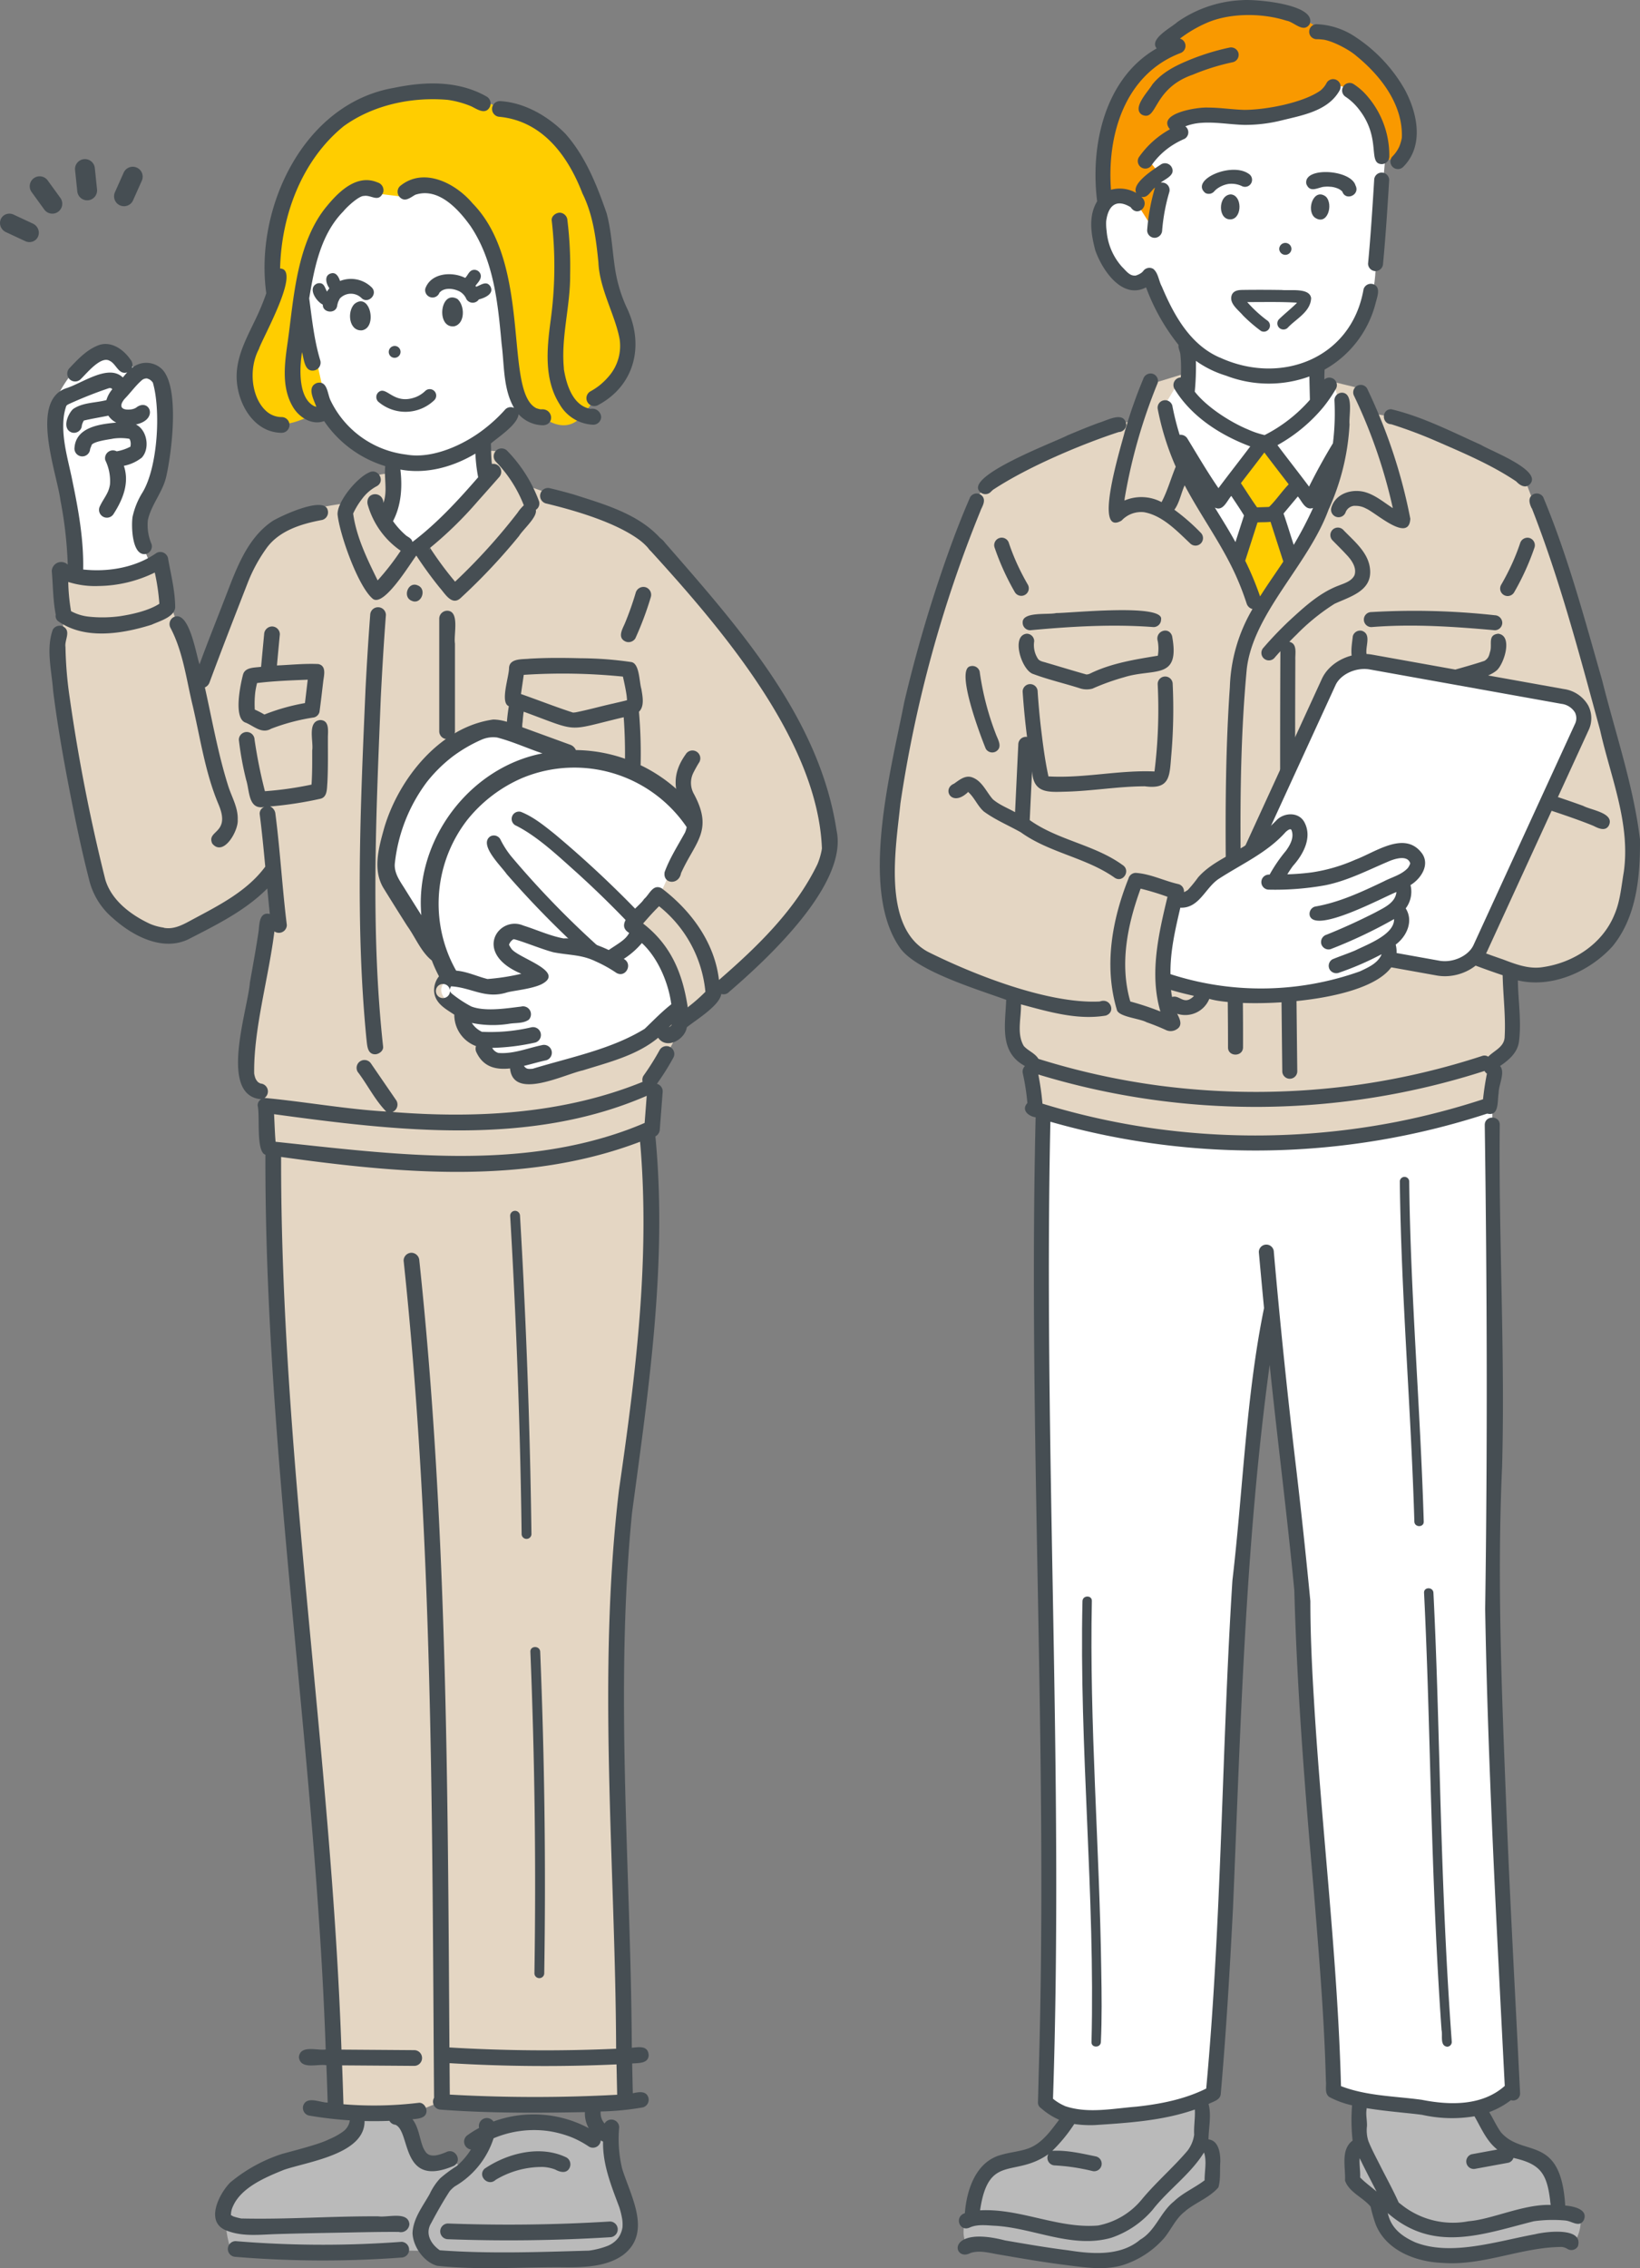 <svg xmlns="http://www.w3.org/2000/svg" width="399.755" height="552.492" viewBox="0 0 399.755 552.492">
  <rect x="0" y="0" width="399.755" height="552.492" fill="#808080" stroke="none"/>
  <g id="グループ_15170" data-name="グループ 15170" transform="translate(-2662.123 2112.981)">
    <g id="グループ_15168" data-name="グループ 15168" transform="translate(2876.565 -2112.981)">
      <path id="パス_4358" data-name="パス 4358" d="M1386.9,1593.224s-4.9,9.628-11.572,11.315-10.657,3.654-12.07,9.392-.8,5.679-.8,5.679l-1.692.727a7.18,7.18,0,0,0,.254,5.385l31.177,4a15.906,15.906,0,0,0,14.773-5.674c5.934-7.442,10.365-10.493,14.154-12.485v-8.841l-2.509-1.677v-9.122Z" transform="translate(-1339.938 -1079.052)" fill="#bababa"/>
      <path id="パス_4359" data-name="パス 4359" d="M1655.823,1588.4l.5,9.795-2.049,2.493.082,6.845,5.9,5.55s-.526,10.731,9.46,12.25,36.4-4.64,38.552-2c0,0,2.149-3.245,1.643-6.245l-4.171-2.241s-1.831-14.452-10.522-13.925c0,0-4.709-1.135-6.584-4.459a58.722,58.722,0,0,1-3.323-7.212Z" transform="translate(-1539.154 -1076.663)" fill="#bababa"/>
      <path id="パス_4360" data-name="パス 4360" d="M1532.8,69.256l-2.4,26.066s.932,18.342-14.231,23.76l-.119,10.3-11.928,10.039s-13.013-4.314-19.625-12.778l-.308-11.192s-8.018-9.92-9.78-16.42c0,0-4.637,3.056-8.708-3.709s-4.361-20.016,5.9-15.377l-.578-16.6s9.84-25.719,50.347-14.7c0,0,9.637,1.136,11.435,20.617" transform="translate(-1409.544 -31.109)" fill="#fff"/>
      <path id="パス_4361" data-name="パス 4361" d="M1419.844,821.316s-1.962,80.532,0,124.74l.2,122.046s9.921,9.456,40.924-2.133l5.876-117.982,8.221-74.819,7.731,73.639,7.492,118.556s35.763,10.449,43.074.034L1528.98,940.99V820.349Z" transform="translate(-1379.658 -556.055)" fill="#fff"/>
      <path id="パス_4362" data-name="パス 4362" d="M1376.038,282.184l-9.33,2.862-2.816,8.5s-21.681,4.936-36.087,15.671l-3.823,4.369s-16.654,47.754-17.728,62.91-7.286,38.687,3.542,46.735,24.3,10.264,24.3,10.264-3.307,9.3,3.063,15.65l2.122,12.341s35.942,12.782,73.381,7.141,37.427-7.817,37.427-7.817l1.221-11.172s4,.093,4.346-5.341-.561-16.235-.561-16.235,15.959,5.826,26.165-11.512c10.662-18.112-7.582-66.753-9.616-73.351s-13.064-35.274-13.064-35.274-18.894-13.877-37.353-15.9l-2.161-5.989-8.047-1.973s-3.008,9.237-15.833,15.029c0,0-15.265-4.973-19.147-14.045Z" transform="translate(-1301.394 -191.273)" fill="#e4d6c3"/>
      <path id="パス_4363" data-name="パス 4363" d="M1515.985,289.4l-3.186,5.308s5.92,17.359,12.237,28.749a214.174,214.174,0,0,1,10.517,21.947s12.188-14.622,15.18-23.8,7.388-20.585,3.05-32.2c0,0-4.4,8.658-16.533,13.594,0,0-14-4.975-21.265-13.594" transform="translate(-1443.256 -196.167)" fill="#fff"/>
      <path id="パス_4364" data-name="パス 4364" d="M1569.363,334.477l-6.529,10.044,4.388,6.743-3.619,10.722,6.611,11.861,7.508-10.6-3.783-12.37,4.665-5.672-5.71-10.819Z" transform="translate(-1477.172 -226.658)" fill="#ffcd00"/>
      <path id="パス_4365" data-name="パス 4365" d="M1518.831,11.19a28.728,28.728,0,0,0-28.319-4.32s-8.717,3.341-10.381,9.167c0,0-8.823,2.384-12.87,15.977s-2.268,20.156-2.268,20.156,3.882-2.79,8.442.984l3.989,6.28,1.989-13.059-3.095-3.758,7-5.974-.731-3.3s1.07-3.309,6.888-2.208,20.817,3.115,29.592-4.26l2.216-2.468s3.6-1.239,7.123,3.923,3.209,17.041,8.4,13.146,4.608-10.734-2.573-19.541c-5.192-6.367-10.729-11.2-15.4-10.75" transform="translate(-1410.588 -3.335)" fill="#f99900"/>
      <path id="パス_4366" data-name="パス 4366" d="M1528.7,1670.99c-.014.01-.026.022-.039.034.308-.219.166-.133.039-.034" transform="translate(-1454.008 -1132.573)" fill="#464e53"/>
      <path id="パス_4367" data-name="パス 4367" d="M1542.258,1627.734l0,0c-.052-.033-.089-.058,0,0" transform="translate(-1463.187 -1103.298)" fill="#464e53"/>
      <path id="パス_4368" data-name="パス 4368" d="M1766.8,1611.941l0,0a.757.757,0,0,0-.136-.175,1.748,1.748,0,0,1,.133.172" transform="translate(-1615.337 -1092.501)" fill="#464e53"/>
      <path id="パス_4369" data-name="パス 4369" d="M1815.174,1678.818l-.012,0a1.2,1.2,0,0,0,.195.026c-.06-.009-.125-.017-.183-.025" transform="translate(-1648.206 -1137.948)" fill="#464e53"/>
      <path id="パス_4370" data-name="パス 4370" d="M1791.773,1679.4c.316.009.287-.023.188-.023-.063.013-.125.014-.187.023" transform="translate(-1632.352 -1138.331)" fill="#464e53"/>
      <path id="パス_4371" data-name="パス 4371" d="M1541.5,134.024a1.769,1.769,0,0,0,2.346-.615c-.354.413.2-.168.342-.276a6.479,6.479,0,0,1,3-1.311,6.023,6.023,0,0,1,3.142.485,1.715,1.715,0,0,0,1.731-2.961c-4.247-2.955-14.357,1.519-10.562,4.678m7.456-2.161-.146-.018a.321.321,0,0,1,.146.018" transform="translate(-1462.146 -87.02)" fill="#464e53"/>
      <path id="パス_4372" data-name="パス 4372" d="M1627.237,134.076a3.085,3.085,0,0,1,1.146.776c.857,2.409,4.4.755,3.217-1.5-1.136-3.949-12.8-4.6-11.984-.369.786,2,2.3,1.156,3.841.772.094-.018.7-.17.242-.046a7.252,7.252,0,0,1,1.739-.042c.093.006.725.03.237.013a5.841,5.841,0,0,1,1.615.419q-.325-.144-.055-.024m1.145.773c-.01-.014-.047-.062-.118-.15a.34.34,0,0,1,.118.15" transform="translate(-1515.633 -88.177)" fill="#464e53"/>
      <path id="パス_4373" data-name="パス 4373" d="M1624.05,152.587c3.105,2.257,4.695-3.13,2.764-5.053-2.943-2.252-4.851,3.2-2.764,5.053" transform="translate(-1518.069 -99.639)" fill="#464e53"/>
      <path id="パス_4374" data-name="パス 4374" d="M1557.657,153.04c2.649-.407,2.625-5.9-.183-6.069-3.181.178-3.227,6.49.183,6.069" transform="translate(-1471.925 -99.621)" fill="#464e53"/>
      <path id="パス_4375" data-name="パス 4375" d="M1599.186,185.113a1.491,1.491,0,0,0,2.981,0,1.491,1.491,0,0,0-2.981,0" transform="translate(-1501.812 -124.487)" fill="#464e53"/>
      <path id="パス_4376" data-name="パス 4376" d="M1668.211,154.587a1.878,1.878,0,0,0,1.829-1.829c.637-6.77,1.074-13.553,1.489-20.34a1.829,1.829,0,0,0-3.658,0c-.415,6.786-.852,13.57-1.489,20.34a1.836,1.836,0,0,0,1.829,1.829" transform="translate(-1547.355 -88.546)" fill="#464e53"/>
      <path id="パス_4377" data-name="パス 4377" d="M1457.957,61.033c1.682,4.772,6.534,12.017,12.361,8.974a50.124,50.124,0,0,0,7.913,14.018c-.136.78.38,1.534.447,2.312a34.266,34.266,0,0,1,.1,5.615,1.845,1.845,0,0,0-1.556,2.746c4.1,6.777,11.206,11.314,18.493,14.045-2.559,3.409-5.208,6.75-7.753,10.17-2.7-3.925-5.106-8.038-7.582-12.1a1.925,1.925,0,0,0-1.88-.885,65.8,65.8,0,0,1-1.789-7.141,1.83,1.83,0,0,0-3.527.973,65.532,65.532,0,0,0,4.363,13.926c-1.187,2.861-2.012,5.9-3.454,8.627a10.534,10.534,0,0,0-9.043-.383q.029-.31.068-.619a132.2,132.2,0,0,1,8.035-28.029,1.832,1.832,0,0,0-1.277-2.249,1.886,1.886,0,0,0-2.25,1.277,117.439,117.439,0,0,0-4.565,13.051c-.559,2.505-7.9,25.645-.716,21.449a6.508,6.508,0,0,1,5.471-2.042c4.508.8,8.032,4.576,11.291,7.643a1.83,1.83,0,0,0,2.587-2.587,49.92,49.92,0,0,0-6.477-5.653c1.264-1.722,1.615-4.015,2.506-5.953,4.131,7.828,9.521,14.97,12.989,23.151.8,1.857,1.5,3.755,2.13,5.676a1.992,1.992,0,0,0,1.417,1.315,39.876,39.876,0,0,0-5.518,18.974c-2.027,29.213-.438,58.538-.45,87.791-.022,2.354,3.636,2.356,3.658,0,.129-30.711-1.963-61.565.917-92.2,1.591-13.59,15.009-25.31,19.922-38.751a57.146,57.146,0,0,0,5.125-20.775c-.228-2.068,1.134-7.657-1.852-7.743a1.848,1.848,0,0,0-1.829,1.829,59.367,59.367,0,0,1-.371,10.5q-3.13,5.168-5.816,10.552c-2.533-3.392-5.163-6.71-7.7-10.1a39.237,39.237,0,0,0,11.141-9.211A35.408,35.408,0,0,0,1516.6,94.7a1.833,1.833,0,0,0-2.813-2.263c-.012-.8,0-1.6.047-2.4a25.847,25.847,0,0,0,12.433-16.186c.375-1.516,1.438-4.016-.692-4.657a1.855,1.855,0,0,0-2.249,1.277c-2.932,16.94-20.239,23.462-35.056,16.606l.066.046c-7.265-3.112-11.266-10.4-14.192-17.357-.757-1.352-.844-3.308-2.1-4.28a1.857,1.857,0,0,0-2.5.656c.312-.423.076-.1,0-.018a2.687,2.687,0,0,1-.629.506q-.175.106-.358.2c-.086.043-.5.188-.069.04-.229.079-.695.321-.939.262l.213-.026c-1.406.233-2.344-1.18-3.254-2.043a14.912,14.912,0,0,1-3.806-8.808c.005.023.009.039.015.068a12.43,12.43,0,0,1-.125-2.411c.469-3.758,2.4-5.6,5.97-3.438,1.7,2.639,4.941-.523,2.589-2.539,1.584.427,2.279-1.449,3.347-2.247a49.109,49.109,0,0,0-1.917,10.416,1.838,1.838,0,0,0,1.829,1.829,1.873,1.873,0,0,0,1.829-1.829,45.7,45.7,0,0,1,1.747-9.337,1.814,1.814,0,0,0-2.139-2.247c1.21-.99,3.787-1.868,2.673-3.858a1.861,1.861,0,0,0-2.5-.656c-1.737,1.171-7.288,4.607-6.107,7a8.049,8.049,0,0,0-6.146-.781c-1.006-13.351,3.359-28.049,16.849-33.267a1.855,1.855,0,0,0-.035-3.557,31.12,31.12,0,0,1,6.5-3.815c5.437-2.4,13.318-2.513,19.456-.545,1.876.287,4.115,3.14,5.651.849,1.872-4.888-13.3-6.123-16.406-5.852a29.722,29.722,0,0,0-15.828,5.323c-1.509,1.381-6.956,4.129-5.053,6.435-12.675,7.245-16.228,23.675-14.508,37.241-2.222,3.632-1.475,8.1-.437,12M1486.6,99.658h0m2.753,27.686c-.755-1.237-1.518-2.468-2.275-3.7,2,1.022,2.946-1.65,4.011-2.845,1.05,1.6,2.1,3.115,3.1,4.766l-2.087,6.487q-1.32-2.378-2.746-4.7m8.237-3.391c.032.034.052.069.035.106.007-.015-.01-.056-.035-.106M1492.9,141.8c.042.1.061.148,0,0m9.709-3.268c-1.514,2.226-3.058,4.46-4.505,6.751a74.293,74.293,0,0,0-3.623-8.693l3-9.329c1.06-.084,2.11-.012,3.175-.142q1.558,4.835,3.113,9.671-.574.876-1.161,1.743m3.7-5.8c-.842-2.541-1.6-5.116-2.485-7.64q1.744-2.078,3.484-4.158c1.015,1.142,1.79,3.485,3.716,2.8a91.949,91.949,0,0,1-4.715,8.994m-2.859-16.875q.818,1.062,1.631,2.127c-1.674,1.726-3.027,3.8-4.744,5.474-.006-.018-.175.027-.125.033-.947.046-1.894.063-2.842.1-1.41-1.979-2.592-3.894-3.938-5.891,1.905-2.492,3.835-4.964,5.716-7.473,1.417,1.891,2.863,3.758,4.3,5.631M1489.8,91.506a29,29,0,0,0,20.328.2c.022,1.893.083,3.793.125,5.686a36.769,36.769,0,0,1-11.037,8.589,20.989,20.989,0,0,1-4.03-1.354c-3.828-1.566-9.836-5.178-13-9.217a64.4,64.4,0,0,0,.279-7.505,25.382,25.382,0,0,0,7.331,3.6M1463.426,49.54a.741.741,0,0,0-.121,0c.058-.012.1-.016.121,0m1.635-23.524c.05-.121.026-.063,0,0" transform="translate(-1405.401 -0.002)" fill="#464e53"/>
      <path id="パス_4378" data-name="パス 4378" d="M1578.741,222.424c-1.377,1.349-2.894,2.55-4.279,3.893a1.487,1.487,0,0,0,2.1,2.1c2.045-2.219,5.612-3.883,5.751-7.261-.353-2.61-5.234-1.758-7.168-1.984q-4.651-.077-9.3-.018c-1.036.013-2.224.037-2.8,1.071-.958,2.119,1.5,3.742,2.683,5.175a38.318,38.318,0,0,0,4.358,3.748,1.487,1.487,0,0,0,1.5-2.566,31.7,31.7,0,0,1-4.853-4.466c4.026.013,8.1-.1,12.112.143-.034.054-.07.108-.1.164m-13.593-.284c.022,0,.026,0,0,0" transform="translate(-1477.165 -148.533)" fill="#464e53"/>
      <path id="パス_4379" data-name="パス 4379" d="M1506.344,70.575c.034-.005.332-.048.331-.049,3.793-.457,7.58.316,11.37.413a36.951,36.951,0,0,0,9.233-1.13c5.079-1.243,11.252-2.307,14.014-7.293a1.83,1.83,0,0,0-3.159-1.847,5.858,5.858,0,0,1-1.525,1.9c-4.256,3.008-13.335,4.708-18.563,4.711-2.949-.075-5.876-.56-8.828-.557-2.473-.168-12.617,1.383-9.292,5.285a22.411,22.411,0,0,0-7.612,6.865,1.83,1.83,0,0,0,3.159,1.846,18.284,18.284,0,0,1,5.54-5.128,20.5,20.5,0,0,1,2.494-1.268,1.828,1.828,0,0,0,.165-3.033,13.54,13.54,0,0,1,2.674-.717" transform="translate(-1429.186 -40.516)" fill="#464e53"/>
      <path id="パス_4380" data-name="パス 4380" d="M1506.531,42.288a54.793,54.793,0,0,1,9.308-2.839,1.842,1.842,0,0,0,1.278-2.25,1.873,1.873,0,0,0-2.25-1.277,56.711,56.711,0,0,0-10.313,3.257c-3.191,1.347-6.243,2.974-8.431,5.741-1.012,1.721-5.063,5.777-2.485,7.362,3.8,1.711,2.465-6.357,12.37-9.778-.038.016-.2.082,0,0q.262-.11.525-.216" transform="translate(-1429.695 -24.316)" fill="#464e53"/>
      <path id="パス_4381" data-name="パス 4381" d="M1650.925,69.141c5.561,7.111,1.993,13.235,5.543,13.309a1.861,1.861,0,0,0,1.83-1.829,22.033,22.033,0,0,0-6.231-15.677,15.473,15.473,0,0,0-2.517-2.016,1.829,1.829,0,0,0-1.845,3.159,13.914,13.914,0,0,1,3.221,3.054m2.266,3.909c0,.013.011.024.016.036l-.016-.036" transform="translate(-1534.096 -42.475)" fill="#464e53"/>
      <path id="パス_4382" data-name="パス 4382" d="M1656.795,41.709c-.035-.026-.029-.021.106.081l-.106-.081" transform="translate(-1540.848 -28.263)" fill="#464e53"/>
      <path id="パス_4383" data-name="パス 4383" d="M1623.766,21.951a9.371,9.371,0,0,1,1.367.083c1.871.112,6.074,2.1,8.22,3.922l-.04-.029c6.019,4.866,11.533,11.937,11.209,20.044a12.146,12.146,0,0,1-.571,2.015,8.364,8.364,0,0,1-1.691,2.49,1.829,1.829,0,0,0,2.587,2.586c5.175-5.143,3.485-13.168.332-18.95a37.5,37.5,0,0,0-11.869-12.642,18.169,18.169,0,0,0-9.543-3.176,1.829,1.829,0,0,0,0,3.658M1642.7,37.329c.026.058.058.137,0,0" transform="translate(-1517.261 -12.4)" fill="#464e53"/>
      <path id="パス_4384" data-name="パス 4384" d="M1437.184,1592.357a.456.456,0,0,0-.054-.033l.054.033" transform="translate(-1391.966 -1079.321)" fill="#464e53"/>
      <path id="パス_4385" data-name="パス 4385" d="M1374.367,333.63a6.278,6.278,0,0,1,.638-.587l-.076.053c8.9-5.855,22.253-11.329,30.658-14.069a1.879,1.879,0,0,0,1.829-1.829c-.493-3.436-4.639-.99-6.654-.428-2.583.948-5.129,1.995-7.662,3.067-2.884,1.536-25.5,9.97-21.32,13.794a1.857,1.857,0,0,0,2.587,0" transform="translate(-1347.323 -213.787)" fill="#464e53"/>
      <path id="パス_4386" data-name="パス 4386" d="M1382.9,369.764l-.036.031c.444-.307.169-.136.036-.031" transform="translate(-1355.186 -250.539)" fill="#464e53"/>
      <path id="パス_4387" data-name="パス 4387" d="M1680.157,309.406c-2.383-.017-2.382,3.568,0,3.658a111.956,111.956,0,0,1,10.774,4.024c6.728,2.931,13.6,5.809,19.709,9.914.837.933,2.255,1.788,3.323.665,3.187-3.352-9.645-8.141-11.911-9.567-7.135-3.2-14.264-6.884-21.9-8.694m10.558,7.59h0" transform="translate(-1555.485 -209.724)" fill="#464e53"/>
      <path id="パス_4388" data-name="パス 4388" d="M1692.715,890.9a1.144,1.144,0,0,0-2.286,0c.309,27.656,2.725,55.232,3.543,82.87.045,1.468,2.332,1.474,2.286,0-.82-27.639-3.233-55.215-3.543-82.87" transform="translate(-1563.659 -603.128)" fill="#464e53"/>
      <path id="パス_4389" data-name="パス 4389" d="M1712.538,1244.992c-.378-13.523-.732-27.048-1.375-40.562q-.058-1.224-.12-2.448c-.073-1.464-2.36-1.473-2.286,0,.674,13.452,1.047,26.917,1.421,40.38.6,22.05,1.286,44.1,2.841,66.112.329,1.324-.47,3.81,1.353,4.077a1.153,1.153,0,0,0,1.143-1.143q-.85-11.634-1.424-23.285c-.721-14.369-1.156-28.751-1.554-43.132" transform="translate(-1576.082 -813.99)" fill="#464e53"/>
      <path id="パス_4390" data-name="パス 4390" d="M1452.287,1315.634c-.068,1.471,2.219,1.467,2.286,0,.266-5.8.194-11.609.092-17.407-.409-30.008-2.912-60-2.292-90.011.066-1.471-2.22-1.468-2.286,0-.815,35.815,3.1,71.6,2.2,107.418" transform="translate(-1400.672 -818.215)" fill="#464e53"/>
      <path id="パス_4391" data-name="パス 4391" d="M1647.173,317.2c-3.309-1.195-7.714-.024-8.76,3.683a1.83,1.83,0,0,0,3.527.972,2.5,2.5,0,0,1,2.251-1.5l-.217.032a5.237,5.237,0,0,1,2.877.622c2.389,1,10.53,8.525,10.828,2.5a128.94,128.94,0,0,0-7.459-24.829q-1.45-3.5-3.082-6.917a1.83,1.83,0,0,0-3.158,1.846,126.241,126.241,0,0,1,9.434,27.322c-2.048-1.317-3.915-2.909-6.239-3.734m-4.7,3.822a.273.273,0,0,1,.1-.073l-.1.073" transform="translate(-1528.353 -197.156)" fill="#464e53"/>
      <path id="パス_4392" data-name="パス 4392" d="M1594.414,424.68a51.094,51.094,0,0,1,9.07-7.31c3.616-1.7,8.95-3.033,8.7-8.041-.166-4.322-3.866-7.158-6.619-10.046a1.83,1.83,0,0,0-2.587,2.586c1.193,1.219,2.42,2.414,3.571,3.674,1.183,1.258,2.433,3.1,1.808,4.871-.716,1.453-2.424,1.937-3.828,2.494-4.742,1.785-8.524,5.328-12.2,8.706-2.142,2.04-4.2,4.176-6.129,6.419a1.829,1.829,0,0,0,2.587,2.586q.745-.867,1.517-1.71-.194,39.683.219,79.366.108,11.494.244,22.988a1.829,1.829,0,0,0,3.657,0c-.308-26.429-.536-52.859-.521-79.289q0-10.452.048-20.9c-.1-1.566.585-3.984-1.468-4.462.637-.65,1.279-1.295,1.932-1.926" transform="translate(-1492.649 -270.277)" fill="#464e53"/>
      <path id="パス_4393" data-name="パス 4393" d="M1405.061,464.4a1.849,1.849,0,0,0,1.829,1.829c9.986-.926,20.065-1.53,30.082-.772a1.837,1.837,0,0,0,1.829-1.829c.868-4-22.324-1.551-25.546-1.59-2,.48-8.334-.439-8.194,2.362" transform="translate(-1370.228 -312.705)" fill="#464e53"/>
      <path id="パス_4394" data-name="パス 4394" d="M1507.194,484.345c-.031-.149-.071-.292,0,0" transform="translate(-1439.43 -328.188)" fill="#464e53"/>
      <path id="パス_4395" data-name="パス 4395" d="M1439.434,478.118c-.8-2.5-4.269-1.173-3.48,1.293-.008-.033-.012-.052-.019-.078a10.306,10.306,0,0,1,.02,3.566c-5.661.935-11.382,1.822-16.6,4.389a2.114,2.114,0,0,1-.829.179c-3.259-.912-6.491-1.915-9.741-2.86-.689-.241-1.513-.3-2.007-.892a6.083,6.083,0,0,1-.958-4.347,1.832,1.832,0,0,0-1.829-1.829c-3.942.453-1.2,9.044,1.635,9.836,3.654,1.364,7.489,2.246,11.211,3.426a5.377,5.377,0,0,0,3.174.121,56.5,56.5,0,0,1,7.733-2.778c7.29-2.286,13.7.826,11.688-10.026m-33.125,4.837c.008.016.007.014,0,0m29.623.029a.622.622,0,0,0-.032.214.34.34,0,0,1,.032-.214" transform="translate(-1368.172 -323.175)" fill="#464e53"/>
      <path id="パス_4396" data-name="パス 4396" d="M1369.3,534.493c.292,5.665,4.112,5.157,8.554,5.052,6.329-.19,12.6-1.282,18.942-1.3,6.213.839,6.017-2.565,6.438-7.514a129.256,129.256,0,0,0,.345-17.4,1.829,1.829,0,1,0-3.658,0,122.832,122.832,0,0,1-.778,21.3c-8.646-.382-17.2,1.705-25.85,1.2-.909-4.207-1.4-8.252-1.907-12.527q-.45-4.052-.721-8.121a1.829,1.829,0,1,0-3.658,0q.371,5.531,1.073,11.031a1.866,1.866,0,0,0-2.134,1.806q-.394,8.264-.788,16.527c-1.814-1.014-3.859-1.789-5.427-3.154-1.587-1.791-2.571-4.4-4.955-5.3-1.735-.671-3.186.605-4.5,1.514-3.028,1.254-.579,5.905,3.437,2.033a.273.273,0,0,1-.05-.049.513.513,0,0,1-.1-.049.228.228,0,0,1,.095.038.084.084,0,0,1,0-.01c.015,0,.018.021.033.027l-.007,0,.042.038.01-.007c.114.074.1.082.044.054,1.5,1.345,2.245,3.366,3.766,4.7,2.769,2.033,6.068,3.406,9.021,5.073,7,5.036,15.964,6.138,22.956,11.121,2.035,1.21,3.869-1.876,1.846-3.158-6.858-4.972-15.724-6.01-22.635-10.937l.572-12,0,.019m30.1.15c.094,0,.209.008,0,0m-.314.2,0,.006a.489.489,0,0,1,.041-.139c-.014.045-.026.089-.036.134m-25.782,1.027h0l.017.009-.017-.009m-.011-.038-.014,0c-.046-.088-.037-.18.014,0m-19.35,3.679s0,0-.013,0,.011,0,.013,0m-.391.025c-.046-.029-.053-.045.031,0h-.031m.215.068h0m.1-.036a.155.155,0,0,0-.031-.007l0,0c.165,0,.183,0,.028.009m.71.957a.662.662,0,0,1,.092.119s-.052-.066-.092-.119m5.578,1.287-.006,0c-.169-.1-.085-.058.006,0m23.115,15.3c-.11-.046-.117-.05,0,0" transform="translate(-1332.176 -346.71)" fill="#464e53"/>
      <path id="パス_4397" data-name="パス 4397" d="M1665.135,462.059a1.829,1.829,0,0,0,0,3.658c10.011-.808,20.1-.126,30.082.772a1.836,1.836,0,0,0,1.829-1.829,1.879,1.879,0,0,0-1.829-1.829,179.562,179.562,0,0,0-30.082-.772" transform="translate(-1545.302 -312.964)" fill="#464e53"/>
      <path id="パス_4398" data-name="パス 4398" d="M1655.647,486.035c1.624.88,3.548.851,5.327,1.13a45.081,45.081,0,0,1,10.62,2.969c3.03,1.983,6.272.33,9.372-.549,2.728-1.014,5.952-1.18,8.251-3.074,1.818-1.613,4-8.48.372-8.939-2.534.28-1.519,2.4-1.906,4.106-.342,1.146-.323,1.747-1.43,2.5-3.424,1.145-6.936,2.029-10.386,3.1a1.968,1.968,0,0,1-1.743,0c-5.194-2.561-10.905-3.4-16.534-4.357-.667-1.915,1.32-5.131-1.192-6.045a1.85,1.85,0,0,0-2.25,1.277c-.281,2.582-1.1,6.236,1.5,7.885m3.75-2.723a.618.618,0,0,1-.128-.019l.128.019" transform="translate(-1538.833 -323.207)" fill="#464e53"/>
      <path id="パス_4399" data-name="パス 4399" d="M1654.654,532.715c.163,6.538,3.053,5.494,8.2,5.569,7.683.036,15.608,2.308,23.2.811,7.526,2.2,15.033,4.455,22.416,7.092,1.514.545,3.025,1.1,4.51,1.725,1.155.587,2.855,1.38,3.689-.116,1.469-3.07-4.343-3.736-6.235-4.776-5.907-2.144-11.906-4.023-17.924-5.83-.182-3.061-.606-6.1-.757-9.167a1.828,1.828,0,0,0-2.129-1.79q.7-5.507,1.069-11.047a1.839,1.839,0,0,0-1.829-1.829,1.873,1.873,0,0,0-1.829,1.829,175.333,175.333,0,0,1-2.4,19.739c-2.006-.346-6.526-2.738-6.549.884-6.509-.35-12.991-1.457-19.527-1.173a122.865,122.865,0,0,1-.779-21.3,1.841,1.841,0,0,0-1.828-1.829,1.868,1.868,0,0,0-1.829,1.829,128.878,128.878,0,0,0,.535,19.382m33.5,3.2c.152-.775.282-1.556.406-2.337.081.838.157,1.677.221,2.517l-.627-.18m-29.572-1.218h0" transform="translate(-1538.948 -346.711)" fill="#464e53"/>
      <path id="パス_4400" data-name="パス 4400" d="M1773.422,406.629a1.873,1.873,0,0,0-2.25,1.278,53.355,53.355,0,0,1-1.993,5.049q-1.188,2.6-2.629,5.079a1.829,1.829,0,0,0,3.158,1.846,61.5,61.5,0,0,0,4.991-11,1.842,1.842,0,0,0-1.277-2.25" transform="translate(-1615.078 -275.589)" fill="#464e53"/>
      <path id="パス_4401" data-name="パス 4401" d="M1389.082,412.9a53.6,53.6,0,0,1-1.993-5.05,1.829,1.829,0,1,0-3.527.972,61.509,61.509,0,0,0,4.991,11,1.83,1.83,0,0,0,3.158-1.846q-1.435-2.475-2.629-5.078" transform="translate(-1355.6 -275.536)" fill="#464e53"/>
      <path id="パス_4402" data-name="パス 4402" d="M1482.251,457.316c-1.624-13.166-6.011-25.865-9.223-38.708-4.3-15.006-8.329-30.177-14.358-44.6a1.835,1.835,0,0,0-2.5-.656c-1.266.787-.888,2.144-.361,3.275.029-.008.113.162.141.235l0,0c6.85,17.506,11.633,35.749,16.572,53.864,2.538,11.392,7.449,22.688,5.786,34.569-.6,3.457-.859,7.089-2.258,10.337-2.863,7.123-9.9,11.731-17.351,12.832-3.47.611-6.761-.687-9.949-1.893a196.077,196.077,0,0,1-19.129-7.674c-2.018-.541-5.253-3.95-6.9-1.547a1.857,1.857,0,0,0,.656,2.5,188.814,188.814,0,0,0,25.4,10.607c.11,4.957.767,10.1.491,14.981-.067,2.507-2.507,3.324-4.011,4.86a1.647,1.647,0,0,0-1.41-.2,177.057,177.057,0,0,1-29.11,6.878,180.841,180.841,0,0,1-49.8.355,175.971,175.971,0,0,1-29.313-6.5c-.845-1.409-2.54-1.948-3.585-3.158-1.761-3.021-.584-6.8-.673-10.116,6.676,1.775,13.727,3.9,20.683,2.73,2.543-.874,1.108-4.362-1.394-3.452h.056c-.038-.006-.334.052-.255.028-12.5.582-30.521-6.5-41.758-12.1-11.3-6.094-7.787-25.581-6.712-36.184a308.82,308.82,0,0,1,19.538-71.307c.234-.8,1.745-2.734-.044-3.919a1.843,1.843,0,0,0-2.5.656c-1.949,4.452-3.7,8.991-5.338,13.565a340.366,340.366,0,0,0-10.735,36.4c-3.162,16.3-11.005,45.411-1.132,59.666,3.815,5.752,19.237,10.329,25.988,12.813-.2,6.013-1.774,12.708,4.577,16.126a1.884,1.884,0,0,0-.523,1.8,55.062,55.062,0,0,1,1.113,7.209c-1.564,1.693.241,3.23,2.011,3.474-1.86,77.672,3.1,155.388.743,233.079q-.08,3.406-.175,6.813a1.6,1.6,0,0,0,.753,1.479,16.781,16.781,0,0,0,4.4,2.822c-2.054,2.692-4.189,5.778-7.493,6.978-2.138.77-4.429.918-6.6,1.566-6.171,1.6-8.451,8.5-8.875,14.209-2.677.858-1.311,4.708,1.26,3.462,1.939-.838,4.194-.472,6.251-.385,9.409.595,18.746,5.624,28.2,2.91a22.95,22.95,0,0,0,10.014-6.76c3.838-4.936,9.214-8.637,12.531-13.97.047.035.085.1.143.118l0,.008-.07-.047c.666,2.094.079,4.472.105,6.656-2.416,1.838-5.323,3.052-7.512,5.173-3.261,2.608-4.45,7.119-8.174,9.279-4.757,4.037-11.576,3.553-17.569,2.6-5.162-.641-10.287-1.53-15.411-2.412-14.649-3.788-12.7,5.384-8.4,3.068,2.369-.77,4.872.075,7.248.427,5.416.936,10.837,1.872,16.293,2.543,4.538.571,9.253,1.318,13.72-.064a22.4,22.4,0,0,0,9.9-6.488c1.778-2.115,2.842-4.814,5.083-6.508-.186.212.2-.2.292-.261l-.117.082c2.536-2.055,5.865-3.227,8.009-5.714.584-1.982.309-4.169.468-6.229.024-2.072-.369-5.154-2.879-5.464.026-2.816.76-5.872.006-8.618,1.139-.609,2.946-.969,2.987-2.551,1.318-15,2.194-30.031,2.971-45.062,1.875-44.246,2.95-88.491,8.944-132.437,1.889,18.333,4.27,36.613,6.009,54.963.659,24.383,2.6,48.721,4.734,73.026,1.255,15.464,2.566,30.938,2.965,46.453.169,1.309-.409,3.02.836,3.909a22.4,22.4,0,0,0,5.538,2.025,46.362,46.362,0,0,0,.132,8.59c-2.991,2.246-1.667,6.538-1.846,9.74.986,2.855,4.369,4.091,6.235,6.339a37.118,37.118,0,0,0,1.2,4.226c2.5,6.426,9.768,9.226,16.226,9.481,9.931.79,19.359-3.846,29.175-3.879a3.328,3.328,0,0,1,1.429.51,1.845,1.845,0,0,0,2.5-.656c1.449-4.772-7.842-3.6-10.411-2.958-9.366,1.719-20.524,5.426-29.258,1.969-3.389-1.523-5.891-3.521-6.68-7.121,11.169,9.764,22.978,5.185,35.588,2h-.015a33.428,33.428,0,0,1,7.551-.2c-.07-.02.2.029.233.027h-.038c1.527.1,3.346,1.79,4.451-.075,1.207-2.69-2.6-3.434-4.514-3.582-1.07-17.524-10.234-11.627-15.619-17.8.009.036-.123-.168-.155-.191a.146.146,0,0,1,.019.016c-1.053-1.51-1.81-3.215-2.769-4.783a20.468,20.468,0,0,0,5.3-2.915,1.7,1.7,0,0,0,2.226-1.7c-1.1-22.33-2.349-44.653-3.256-66.992-1.122-28.521-2.417-57.084-1.13-85.619.756-27.755-.861-55.5-.57-83.261.024-2.354-3.634-2.356-3.658,0,.557,39.326.685,78.615.1,117.933.674,38.754,2.809,77.464,4.775,116.169-5.508,4.9-13.382,4.74-20.208,3.388-6.586-.905-13.437-.915-19.708-3.333-.84-31.505-4.75-62.828-6.61-94.276-.483-7.95-.857-15.913-.86-23.878q-1.536-15.946-3.4-31.858-3.162-26.531-5.5-53.149a1.829,1.829,0,0,0-3.658,0q.615,6.819,1.268,13.635c-4.4,21.482-5.119,44.355-7.708,66.349-2.614,41.207-2.586,82.606-6.387,123.767-5.289,2.633-11.184,3.778-17.019,4.411-5.751.451-11.8,1.742-17.337-.119.006,0,.012.008.017.013-.155-.065-.309-.147-.072-.046a11.927,11.927,0,0,1-2.933-1.776c2.653-79.325-2.361-158.678-.639-237.99a181.857,181.857,0,0,0,106.479-1.981c2.983.744,2.435-3.125,2.786-4.963-.036-1.975,1.679-5.077.351-6.633,2.154-1.466,4.258-3.233,4.612-5.993.63-4.923-.212-9.912-.276-14.857,8.3,1.948,17.429-2.116,23.021-8.243,5.941-7.183,6.833-17.16,6.743-26.152m-176.217,25.792c-.015-.01-.03-.023-.045-.032.011.007.027.018.045.032m13.915,318.347a.31.31,0,0,1,.132-.025c-.061.01-.131.023-.132.025m49.52-8.037a.084.084,0,0,0,.013-.013c-.007.008-.011.014-.013.013m1.172-1.245.023-.016a.119.119,0,0,1-.023.016m89.082,8.149c.237-.034.1-.014,0,0m-45.686-17.017c.082-1.574-.241-3.126-.112-4.7,1.309,2.74,2.737,5.426,4.115,8.13-1.317-1.149-2.784-2.176-4-3.435m9.915-15.83c1.753.188,3.513.348,5.259.588l-.016,0a33.228,33.228,0,0,0,12.708.344c1.632,2.827,2.931,6.047,5.571,8.1l-6.271,1.15a1.83,1.83,0,0,0,.973,3.527l7.984-1.464a1.728,1.728,0,0,0,1.239-1.173c6.311,1.414,8.074,3.551,8.9,9.95a.6.6,0,0,0-.011-.07c.09.552.089,1.057.21,1.568-6.649-.217-14.315,3.533-20.034,3.973a20.1,20.1,0,0,1-16.228-3.924c-.235-.191-.564-.429-.81-.644-1.311-2.922-2.858-5.748-4.313-8.6-1.008-2.021-2.267-4.33-3.072-6.37a8.654,8.654,0,0,1-.339-3.651c.044-1.318-.292-2.62-.118-3.934.012-.107.087-.654.013-.13a2.46,2.46,0,0,0,.021-.288c2.764.455,5.553.757,8.338,1.045m-101.14,18.36.036-.09c.1-.25.006,0-.036.09m53.261-8.488c-.021-.069-.032-.114,0,0h0m.012.038,0-.009c.028.015.046.039.073.055l-.07-.047m-14.248-11.606h0m-12.4,4.766c8.167-.537,16.513-1.06,24.3-3.781.115,2.041-.282,4.08-.165,6.133a8.353,8.353,0,0,1-1.629,3.906c-3.511,4.129-7.656,7.667-11.118,11.839a18.255,18.255,0,0,1-10.684,6.375c-9.747.812-18.973-4.226-28.752-3.7,2.035-13.936,8.333-7.825,16.637-13.67a1.849,1.849,0,0,0,1.588,2.73c1.484.088,2.959.222,4.432.441q2.354.352,4.67.911a1.829,1.829,0,0,0,.972-3.527c-3.49-.721-7.144-1.587-10.7-1.378a37.8,37.8,0,0,0,5.354-6.534,26.96,26.96,0,0,0,5.1.256m73.315-244.338a179.794,179.794,0,0,1-57.825,1.736,176.2,176.2,0,0,1-28.336-6.2,67.625,67.625,0,0,0-1.011-7.1,181.965,181.965,0,0,0,108.759-.868,1.973,1.973,0,0,0,.59.653q-.622,3.1-.952,6.248a179.884,179.884,0,0,1-21.225,5.532m25.666-18.5c-.113.17-.054.077,0,0" transform="translate(-1296.944 -252.902)" fill="#464e53"/>
      <path id="パス_4403" data-name="パス 4403" d="M1790.032,384.028c-.018,0,.007.07.137.232a1.278,1.278,0,0,1-.137-.232" transform="translate(-1631.169 -260.305)" fill="#464e53"/>
      <path id="パス_4404" data-name="パス 4404" d="M1789.853,540.461a1.867,1.867,0,0,0-2.5.656l-6.653,10.622a1.846,1.846,0,0,0,.656,2.5,1.867,1.867,0,0,0,2.5-.656l6.653-10.622a1.846,1.846,0,0,0-.656-2.5" transform="translate(-1624.678 -366.182)" fill="#464e53"/>
      <path id="パス_4405" data-name="パス 4405" d="M1363.792,598.825l0,0a.426.426,0,0,0,.063.041c-.02-.016-.036-.031-.054-.047l-.006,0" transform="translate(-1342.254 -405.898)" fill="#464e53"/>
      <path id="パス_4406" data-name="パス 4406" d="M1363.637,598.665l-.019-.011a.088.088,0,0,0,.006.011l.016,0,0,0" transform="translate(-1342.138 -405.785)" fill="#464e53"/>
      <path id="パス_4407" data-name="パス 4407" d="M1367.108,513.643a68.5,68.5,0,0,1-1.81-8.779,1.834,1.834,0,0,0-2.25-1.277c-3.8.676,2.646,17.451,3.741,20.1a1.834,1.834,0,0,0,2.5.656c1.7-1.076.414-2.922-.075-4.316q-1.211-3.139-2.108-6.386" transform="translate(-1340.946 -341.3)" fill="#464e53"/>
      <path id="パス_4408" data-name="パス 4408" d="M1463.212,757.131a1.234,1.234,0,0,0-.2.027c.066-.011.133-.015.2-.027" transform="translate(-1409.51 -513.205)" fill="#464e53"/>
      <path id="パス_4409" data-name="パス 4409" d="M1610.2,574.815l-46.71-8.378c-4.125-.74-6.2-4.11-4.628-7.527l24.7-53.794c1.569-3.417,6.185-5.587,10.311-4.848l46.71,8.378c4.126.74,6.2,4.11,4.628,7.527l-24.7,53.794c-1.569,3.417-6.185,5.588-10.311,4.848" transform="translate(-1474.122 -338.998)" fill="#fff"/>
      <path id="パス_4410" data-name="パス 4410" d="M1608.018,572.939a11.272,11.272,0,0,1-2-.176l-46.71-8.378a8.1,8.1,0,0,1-5.915-4.007,6.78,6.78,0,0,1-.052-6.083l24.7-53.794c1.925-4.191,7.326-6.776,12.3-5.884l46.71,8.378a8.1,8.1,0,0,1,5.915,4.008,6.778,6.778,0,0,1,.053,6.083l-24.7,53.794c-1.669,3.634-5.951,6.06-10.3,6.06M1588.375,498.1c-2.932,0-5.945,1.619-7,3.926l-24.7,53.794a3.16,3.16,0,0,0-.03,2.863,4.5,4.5,0,0,0,3.319,2.1l46.71,8.379c3.292.59,7.106-1.154,8.326-3.811l24.7-53.795a3.16,3.16,0,0,0,.03-2.863,4.5,4.5,0,0,0-3.319-2.1l-46.71-8.378a7.507,7.507,0,0,0-1.321-.115" transform="translate(-1470.269 -335.145)" fill="#464e53"/>
      <path id="パス_4411" data-name="パス 4411" d="M1514.617,639.291h3.824l4.187-5.411,11.951-6.817,7.12-5.871s3.477-.691,2.575,3.218-5.492,10.768-5.492,10.768l13.76-.847,14.73-5.862s10.673-.752,4.059,6.013l-2.706,7.666s1.852,3.176-1.779,7.6c0,0,1.479,5.928-3.031,7.731s-13.227,7.967-39.382,4.96l-13.077-2.255s-.24-12.025,3.262-20.894" transform="translate(-1442.275 -421.029)" fill="#fff"/>
      <path id="パス_4412" data-name="パス 4412" d="M1529.675,672.846c-.2.086-.225.142-.17.125.053-.04.116-.08.17-.125" transform="translate(-1454.563 -456.074)" fill="#464e53"/>
      <path id="パス_4413" data-name="パス 4413" d="M1527.6,674.174a.424.424,0,0,0-.147.065,1.2,1.2,0,0,1,.147-.065" transform="translate(-1453.188 -456.974)" fill="#464e53"/>
      <path id="パス_4414" data-name="パス 4414" d="M1547.473,625.331c-4.174-5.851-11.378-.411-16.338,1.431a40.944,40.944,0,0,1-10.6,3.086,58.605,58.605,0,0,1-5.963.471c.426-.7.878-1.384,1.365-2.043,2.515-2.8,4.787-6.953,2.785-10.659-1.327-2.472-4.733-2.395-6.625-.636a40.84,40.84,0,0,1-9.446,7.325c-3.407,2-7.178,3.733-9.831,6.758a31.618,31.618,0,0,1-2.485,3.05l.031-.014a4.108,4.108,0,0,1-.733.442c.115-.018-.116.043-.175.089a.152.152,0,0,1,.028-.024l-.114.035a1.822,1.822,0,0,0-1.322-1.933c-3.5-.781-6.792-2.5-10.422-2.74a1.839,1.839,0,0,0-1.773,1.369c-4.03,10.1-6.015,21.312-2.85,31.928.277,1.757,5.536,2.141,7.241,3.078,1.734.614,3.176,1.187,4.894,1.976a2.7,2.7,0,0,0,2.505-.282c1.5-.93.7-2.54.07-3.756a6.327,6.327,0,0,0,7.837-3.629c8.688,2.645,48.968,1.013,45.436-13.218,2.7-2.013,4.388-5.728,2.439-8.82a6.718,6.718,0,0,0,1.17-5.675c2.463-1.5,4.735-4.79,2.877-7.611m-5.51,1.02h.006c-.324.073-.1.006-.006,0m-26.346-6.788c.029.065.048.118,0,0M1476.3,661.306c-2.666-9.162-.689-18.735,2.507-27.5a64.621,64.621,0,0,1,6.552,1.988c-2.172,9.049-4.441,18.774-1.726,27.941a65.8,65.8,0,0,0-7.333-2.432m15.279-1.122c-2.3,2.068-3.255-.576-5.1.018a15.822,15.822,0,0,1-.249-1.7c1.838.547,3.7,1.017,5.582,1.424-.078.088-.153.178-.237.262m45.788-9.91c.01-.045.018-.076.025-.11-1.015,1.93-3.194,2.878-5.078,3.772l.012,0a71.685,71.685,0,0,1-46.233.7c-.1-5.5,1.161-10.869,2.4-16.19,4.637.2,6.081-4.9,9.423-7.057,5.548-3.6,11.767-6.335,16.245-11.369.3-.271,1.072-.956,1.394-.549.775,1.767-.272,3.681-1.308,5.106a37.067,37.067,0,0,0-3.992,5.816,1.834,1.834,0,1,0-.2,3.659A69.092,69.092,0,0,0,1523.72,633c5.385-1.059,10.281-3.592,15.292-5.724l-.079.039c1.814-.836,4.481-1.579,5.381-.136a.953.953,0,0,1,.2.516c-.05.174-.145.41-.159.449.074-.2.074-.207.047-.154a4.191,4.191,0,0,1-.443.772c-1.5,1.668-3.887,2.236-5.833,3.256-5.381,2.566-10.877,5.143-16.8,6.159a1.836,1.836,0,0,0-1.277,2.25c1.45,4.368,17.947-4.553,21.114-5.8-.239,2.669-3.112,3.864-5.177,5-3.872,1.969-7.827,3.788-11.861,5.4a1.873,1.873,0,0,0-1.278,2.25,1.849,1.849,0,0,0,2.25,1.278,117.531,117.531,0,0,0,15.493-7.332c.1,3.767-6.5,6.158-9.384,7.6-1.857.8-3.781,1.422-5.643,2.2a1.834,1.834,0,0,0-.656,2.5,1.886,1.886,0,0,0,2.5.656c.017-.007-.556.225-.229.1a72,72,0,0,0,10.354-4.488c-.037.165-.128.322-.165.486m3.279-8.473c.02-.1.036-.164,0,0m-.026.216a.343.343,0,0,1,0-.053c0,.018,0,.036,0,.053m-1.368-4.31c-.181.151-.066.052,0,0" transform="translate(-1415.222 -417.343)" fill="#464e53"/>
      <path id="パス_4415" data-name="パス 4415" d="M1659.809,734.4c.026-.011.052-.019.077-.03-.4.118-.216.078-.077.03" transform="translate(-1542.791 -497.776)" fill="#464e53"/>
      <path id="パス_4416" data-name="パス 4416" d="M1676.165,722.287c.06-.162.073-.3,0,0" transform="translate(-1553.99 -489.466)" fill="#464e53"/>
    </g>
    <g id="グループ_15169" data-name="グループ 15169" transform="translate(2662.123 -2092.654)">
      <path id="パス_856" data-name="パス 856" d="M194.781,1482.451s2.77,6.576-17.356,10.265-13.094,21.939-13.094,21.939l47.777.422,3.434,2.276h37.095s11.2-.638,8.615-11.531-4.926-11.151-4.217-19.7l-4.4.9s-13.774-6.795-27.229,0c0,0,2.083,4.992-4.947,7.555l-2.687-1.863s-5.451,4.04-8.221-1.306,1.477-11.464-14.771-8.959" transform="translate(-108.092 -987.129)" fill="#bababa"/>
      <path id="パス_857" data-name="パス 857" d="M217.644,101.13l4.429,24.824s2.006,10.545,17.143,15.521a23.952,23.952,0,0,1-1.884,13.971,23.724,23.724,0,0,0,7.853,8.626l18-17.648-1.386-9.85s11.494-4.754,15.78-21.619S274.5,62.377,243.714,67.869s-26.07,33.261-26.07,33.261" transform="translate(-144.032 -49.875)" fill="#fff"/>
      <path id="パス_858" data-name="パス 858" d="M42.568,260.961s5.648,2.758,19.068-.83c0,0-4.827-9.436-2.877-12.391s5.044-7.791,5.689-13.344,3.439-27.964-6.427-21.54c0,0-5.653-9.8-11.347-4.875a33.543,33.543,0,0,0-8.119,10.268L37,225.812c1.2,2.633,6.362,23.824,5.572,35.148" transform="translate(-24.512 -142.17)" fill="#fff"/>
      <path id="パス_859" data-name="パス 859" d="M194.652,768.02l1.808,60.559,4.142,44.587,9.659,133.327,20.762-.118,5.4-2.164s26.828,2.8,44.943.042l-2.2-114.322,8.133-67.869.734-56.433Z" transform="translate(-128.971 -512.568)" fill="#e4d6c3"/>
      <path id="パス_860" data-name="パス 860" d="M121.424,286.5s-6.045-1-10.942,7.182c0,0-16.3,1.79-19.99,7.238s-15.905,37.011-15.905,37.011L68.2,319.07l-1.677-11.081s-13.162,6.733-26.127,2.183l1.421,14.049a6.245,6.245,0,0,0-1.968,5.9c.545,4.057,10.855,57.289,10.855,57.289s9.98,16.193,21.629,9.661a141.831,141.831,0,0,0,20.316-13.918l1.706,9.808-3.279,4.11-5.842,36.223,5.842,5.829.726,11.234s58.79,11.506,93.039-3.524l.791-12.755,7.859-14.927s29.851-20.883,34.574-39.3-15.47-43.109-15.47-43.109l-26.378-33.713A48.285,48.285,0,0,0,159.9,291.152l-6.292-2.215s-2.557-9.683-9.073-7.833l.971,6.824-18.063,16.6-7.791-7.579s2.6-2.18,1.774-10.447" transform="translate(-26.351 -191.38)" fill="#e4d6c3"/>
      <path id="パス_861" data-name="パス 861" d="M237.844,25.645a38.106,38.106,0,0,0-34.4-.472c-19.023,8.908-21.385,29.953-21.217,45.5l-1.849,5.352s-8.313,11.618-5.17,18.923,7.473,9.8,16.644,5.138h3.818L189.23,70.673s6.285-30.018,18.395-24.418l6.7.819s2.919-4.932,6.692-2.876,11.831,7.246,14.7,15.987,2.149,41.417,12.342,40.581c0,0,5.14,4.4,9.237-.132l3.551-4.47s14.782-5.443,4.285-25.119c0,0-1.388-42.273-27.287-45.4" transform="translate(-115.618 -19.418)" fill="#ffcd00"/>
      <path id="パス_862" data-name="パス 862" d="M244.411,172.831a.241.241,0,0,0,.076-.144.906.906,0,0,1-.076.144" transform="translate(-161.939 -119.701)" fill="#464e53"/>
      <path id="パス_863" data-name="パス 863" d="M240.281,156.077a7.22,7.22,0,0,0-7.719-1.573c-.351-.993-.954-2.224-2.244-1.838-1.7.5-1.155,2.534-.355,3.616a6.536,6.536,0,0,0-.582.807c-.6-1.044-.693-2.337-2.337-1.994-2.514,1.012-.357,4.354,1.313,5.164-.083,1.995,3.06,2.35,3.481.415a5.94,5.94,0,0,1,.3-1.158l-.008.007c.049-.1.09-.211.085-.151a5.121,5.121,0,0,1,.3-.6,3.693,3.693,0,0,1,5.225-.157c1.609,1.668,4.173-.885,2.54-2.539" transform="translate(-149.672 -106.388)" fill="#464e53"/>
      <path id="パス_864" data-name="パス 864" d="M253.945,173.569c-1.865,1.817-1.405,6.675,1.806,6.447,3.87-.627,1.99-9.457-1.806-6.447" transform="translate(-167.53 -119.873)" fill="#464e53"/>
      <path id="パス_865" data-name="パス 865" d="M322.345,177.172c2.77-.6,2.654-5.133.805-6.681-4.228-2.308-5.242,7.139-.805,6.681" transform="translate(-211.667 -118.005)" fill="#464e53"/>
      <path id="パス_866" data-name="パス 866" d="M319.315,154.09c.588-.794,1.545-1.659,1.263-2.739a1.59,1.59,0,0,0-1.938-1.1c-.928.26-1.175,1.31-1.828,1.915-3.209-1.621-8.374-1.235-9.721,2.612a1.8,1.8,0,0,0,3.45.99c.046-.1.78-.665.326-.33,1.268-.951,3.167-.668,4.514-.008a3.768,3.768,0,0,1,1.726,1.9,1.791,1.791,0,0,0,3.034.074c1.392-.344,3.79-1.336,2.825-3.142-.927-1.519-2.3-.366-3.469.058q-.088-.117-.181-.23m-8.827,1.768c-.008,0,0-.025.022-.051a.2.2,0,0,1-.022.051m6.122.59h0c.118.135.073.115,0,0" transform="translate(-203.423 -104.796)" fill="#464e53"/>
      <path id="パス_867" data-name="パス 867" d="M281.475,207.818a1.451,1.451,0,0,0,1.505-2.481,1.451,1.451,0,0,0-1.505,2.481" transform="translate(-186.031 -141.188)" fill="#464e53"/>
      <path id="パス_868" data-name="パス 868" d="M272.3,237.084a1.588,1.588,0,0,0,0,2.228,10.151,10.151,0,0,0,13.71-.385,1.576,1.576,0,0,0-2.228-2.228,7.084,7.084,0,0,1-2.133,1.427c-5.616,2.281-7.313-2.948-9.35-1.042" transform="translate(-180.116 -161.805)" fill="#464e53"/>
      <path id="パス_869" data-name="パス 869" d="M398.513,155.63a9.884,9.884,0,0,0,8.2,4.971,1.935,1.935,0,0,0,1.916-1.915,2.154,2.154,0,0,0-2.584-1.946c-.386-.022.127.008.12.021-4.393-.683-5.993-5.84-6.616-9.666v.006c-.023-.162-.012-.256.006-.15-.77-7.635,1.581-15.188,1.51-22.837a92.294,92.294,0,0,0-.654-13.25,1.965,1.965,0,0,0-1.916-1.916c-.934.042-2.045.85-1.916,1.916a96.959,96.959,0,0,1-.289,24.509c-.895,6.751-1.627,14.208,2.226,20.258" transform="translate(-262.095 -77.469)" fill="#464e53"/>
      <path id="パス_870" data-name="パス 870" d="M407.345,221.72a.481.481,0,0,0,.006-.144.976.976,0,0,1-.006.144" transform="translate(-269.895 -152.094)" fill="#464e53"/>
      <path id="パス_871" data-name="パス 871" d="M323.326,27.5l.083.01-.083-.01" transform="translate(-214.226 -23.504)" fill="#464e53"/>
      <path id="パス_872" data-name="パス 872" d="M262.8,170.827c.982-1.609,4.514-4.614,4.09-6.362a1.842,1.842,0,0,0,.79-2.079,34.907,34.907,0,0,0-7.811-12.36,1.916,1.916,0,0,0-2.709,2.709,31.925,31.925,0,0,1,6.807,10.619,10.031,10.031,0,0,0-1.531,1.812l-.174.225a144.094,144.094,0,0,1-15.049,16.563,83.492,83.492,0,0,1-6.1-8.237,93.852,93.852,0,0,0,11.657-11.387c1.73-1.927,3.442-3.87,5.156-5.812a1.932,1.932,0,0,0-1.739-3.235c-.206-1.658-.188-3.33-.244-4.993,1.908-1.633,6.52-4.618,6.745-7.122a8.181,8.181,0,0,0,6.037,2.686c2.848-.209,2.306-4.108-.479-3.881-.019.023-.167,0-.252,0l.03,0a6.337,6.337,0,0,1-1.136-.324l.052.01c-7.858-4.159-.867-35.01-15.469-49.864-4.169-4.95-11.982-8.95-17.71-4.176a1.922,1.922,0,0,0,0,2.709c1.281,1.251,2.563.033,3.757-.619,5.616-1.876,10.471,3.471,13.437,7.6,5.713,8.475,6.692,18.787,7.595,28.68.686,5.239.34,10.926,3.036,15.648a1.842,1.842,0,0,0-2.144.361,36.958,36.958,0,0,1-4.767,4.485c-5.3,4.238-13.137,7.654-19.383,6.506a23.553,23.553,0,0,1-18.409-13.133c-.823-1.592-.721-4.914-3.316-4.314-2.6.949-.792,4.044-.177,5.806a2.033,2.033,0,0,1-.544-.167c-3.788-1.928-3.613-8.861-2.949-13.123.518,1.692.564,5,3.132,4.41a1.952,1.952,0,0,0,1.338-2.357c-1.505-4.944-2.033-10.1-2.715-15.175,1.244-7.458,2.8-15.566,8.294-21.155,1.193-1.445,3.949-3.842,5.036-3.785,1.8-.337,3.616,1.782,4.721-.919a1.974,1.974,0,0,0-1.338-2.356c-4.942-2.124-9.286,2-12.229,5.542-7.542,8.835-8.24,22.653-9.655,32.8-.765,5.352-1.724,11.337,1.158,16.247,1.482,2.588,4.669,4.642,7.649,3.527a27.692,27.692,0,0,0,14.9,10.967c-.319,2.925.59,6.06-.439,8.962-.153-3-4.348-2.73-3.871.277a20.28,20.28,0,0,0,8.077,11.379,62.644,62.644,0,0,1-5.616,7.225c-2.507-5.123-5.093-10.342-5.941-16.041,0,0-.014-.123-.031-.255a18.9,18.9,0,0,1,2-3.338l-.042.049c.023-.024.126-.16.119-.145a10.576,10.576,0,0,1,3.711-3.24c2.157-1.244.267-4.5-1.933-3.308-2.928,1.271-7.713,6.992-7.659,10.176.471,4.8,5.016,17.7,8.645,20.624,2.72,1.893,8.961-8.485,10.528-10.549.015,0,.03,0,.045,0a96.036,96.036,0,0,0,5.657,7.771c1.256,1.379,2.91,4.446,5.022,2.642a146.146,146.146,0,0,0,14.335-15.2m-43.635-29.1h0m10.981,19.243c-.014.112-.024.15,0,0m2.64,7.156c-.248-.3-.476-.611-.7-.928,2.016-3.84,2.308-8.282,1.8-12.56,6.351,1.173,12.817-.633,18.284-3.886a38.564,38.564,0,0,0,.675,5.758c-4.923,5.669-10.028,11.219-16.028,15.762-.134-.75-.849-1.109-1.446-1.49a19.342,19.342,0,0,1-2.588-2.656m8.21,6.126a2.175,2.175,0,0,0-.005-.433l.022-.017a.778.778,0,0,1-.016.449" transform="translate(-136.284 -60.59)" fill="#464e53"/>
      <path id="パス_873" data-name="パス 873" d="M261.041,316.027c.044-.051.071-.087.077-.1-.026.032-.052.062-.077.1" transform="translate(-172.958 -214.61)" fill="#464e53"/>
      <path id="パス_874" data-name="パス 874" d="M180.474,407.662a1.967,1.967,0,0,0-1.916,1.916c-.25,2.638-.5,5.275-.739,7.914-1.562.232-3.969.04-4.428,1.978-.628,2.432-2.4,10.747.737,11.647,2,.858,3.876,2.773,6.132,1.458a49.548,49.548,0,0,1,10.452-2.755,1.836,1.836,0,0,0,1.338-1.338c.348-2.5.625-5.01.925-7.516.187-1.46.806-3.694-1.185-4.147-3.358-.162-6.747.2-10.107.344q.343-3.794.709-7.586a1.922,1.922,0,0,0-1.916-1.916m-2.154,21.57c0-.019.018-.023.045-.021a.168.168,0,0,0-.045.021m10.14-8.574.724-.023c-.232,1.9-.441,3.8-.681,5.694a49.792,49.792,0,0,0-9.883,2.788,20.748,20.748,0,0,0-2.337-1.2,23.934,23.934,0,0,1,.125-4.329q.159-1.08.426-2.14c3.855-.482,7.747-.631,11.627-.789" transform="translate(-114.176 -275.388)" fill="#464e53"/>
      <path id="パス_875" data-name="パス 875" d="M387.207,249.979c.179.067.368.072,0,0" transform="translate(-256.552 -170.913)" fill="#464e53"/>
      <path id="パス_876" data-name="パス 876" d="M390.64,250.879c.032-.015-.025-.033-.221,0a1.873,1.873,0,0,1,.221,0" transform="translate(-258.68 -171.496)" fill="#464e53"/>
      <path id="パス_877" data-name="パス 877" d="M188.679,176.465c.022-.053.023-.056-.052.124l.052-.124" transform="translate(-124.979 -122.184)" fill="#464e53"/>
      <path id="パス_878" data-name="パス 878" d="M181.945,100.761a1.916,1.916,0,0,0,0-3.831,5.608,5.608,0,0,1-3.545-1.244c-3.8-3.106-4.709-10.359-2.005-15.388l-.029.033c.884-2.684,10.422-19.466,5.163-19.587.3-12.933,5.278-26.368,15.51-34.677,7.184-5.187,16.566-7.169,25.315-6.412-.078-.01-.022-.006.084.01h0a23.1,23.1,0,0,1,5.694,1.571c1.383.657,3.356,2.129,4.461.257a1.949,1.949,0,0,0-.687-2.62c-6.9-3.945-14.987-3.726-22.544-2.155-22.208,3.764-34.079,29.417-31.2,50.043-.378,1.129-.813,2.24-1.271,3.339l.013-.032c-2.283,5.6-6.067,10.956-5.969,17.224.119,6.207,4.117,13.441,11.011,13.471m-6.075-8.629a.3.3,0,0,1-.045-.093.768.768,0,0,0,.045.093" transform="translate(-113.255 -15.66)" fill="#464e53"/>
      <path id="パス_879" data-name="パス 879" d="M187.12,207.117c.07-.081.04-.056,0,0" transform="translate(-123.98 -142.48)" fill="#464e53"/>
      <path id="パス_880" data-name="パス 880" d="M357.314,32.233c10.744,1.09,16.814,9.966,20.159,18.651,2.606,5.237,3.311,11.036,3.894,16.783.25,6.48,4.138,12.958,5.172,18.734a11.282,11.282,0,0,1-2.251,8.571A16.854,16.854,0,0,1,381.5,97.76a17.22,17.22,0,0,1-2.14,1.384,1.916,1.916,0,0,0,1.934,3.307c9.087-4.859,11.31-14.8,6.954-23.786a35.141,35.141,0,0,1-2.763-9.064c-.745-4.627-.889-9.354-2.122-13.894-2.377-6.864-5.16-13.859-10.046-19.355-4.187-4.263-9.937-7.63-16-7.951a1.916,1.916,0,0,0,0,3.831" transform="translate(-235.504 -24.102)" fill="#464e53"/>
      <path id="パス_881" data-name="パス 881" d="M264.983,415.965c.339-6.774.74-13.545,1.257-20.307a1.916,1.916,0,0,0-3.831,0c-.456,5.949-.818,11.9-1.131,17.863-1.232,28.414-2.554,57.015.207,85.374.2,1.469.136,3.79,2.152,3.793.924-.041,2.058-.852,1.916-1.915-3.081-28.141-1.69-56.583-.569-84.808" transform="translate(-172.172 -266.197)" fill="#464e53"/>
      <path id="パス_882" data-name="パス 882" d="M296.561,377.656c-2.356-1.084-3.8,2.87-1.476,3.748,2.356,1.084,3.8-2.87,1.476-3.748" transform="translate(-194.732 -255.385)" fill="#464e53"/>
      <path id="パス_883" data-name="パス 883" d="M398.446,309.282q-2.912-.84-5.862-1.541a1.916,1.916,0,0,0-1.018,3.694c7.656,1.838,17.217,4.738,22.866,8.938a14.027,14.027,0,0,1,2.419,2.333c1.757,1.77,4.415-.884,2.709-2.709-5.374-6.01-13.676-8.326-21.113-10.714" transform="translate(-258.528 -209.137)" fill="#464e53"/>
      <path id="パス_884" data-name="パス 884" d="M37.291,241.629a100.231,100.231,0,0,1,1.82,15.869,2.3,2.3,0,0,0-3.894,1.576c.315,3.536.277,7.1.967,10.591a1.646,1.646,0,0,0,.523,1.562c6.509,4.66,15.678,3.147,22.855.9,1.886-.871,5.446-1.805,5.739-4.152-.017-3.97-.989-7.861-1.7-11.747a1.931,1.931,0,0,0-2.889-1.558c-5.09,3.556-11.753,4.673-17.845,4.007.145-7.019-1.074-14.109-2.5-20.972-1-5.254-2.783-10.514-2.262-15.923a13.337,13.337,0,0,1,.619-2.866c.128-.3.429-.419.705-.559a102.2,102.2,0,0,1,9.767-3.863c-.072.015-.3.009.044,0,.271-.024.6,0,.71.306a7.191,7.191,0,0,0-1.418,2.618c-2.695.709-5.793.548-8.133,2.187-1.369,1.311-2.749,4.884-.26,5.716a1.941,1.941,0,0,0,2.356-1.338,3.488,3.488,0,0,1,.548-1.587c1.972-.463,3.98-.784,5.965-1.191a4.987,4.987,0,0,0,1.933,1.693c-4.133.367-9.98,1.143-10.2,6.352a1.913,1.913,0,0,0,3.821.1c.117-.374.284-.695.4-1.064.642-.783,3.608-1.218,5.166-1.466l-.2.016a12.837,12.837,0,0,1,4.195.006c.026.056.06.125.1.194-.027-.217.07.125.113.166a.355.355,0,0,1-.029-.031,2.686,2.686,0,0,1,.06,1.591,11.121,11.121,0,0,1-3.329,1.129,1.918,1.918,0,0,0-2.775,2.161,11.575,11.575,0,0,1,1.136,5.986c0-.022,0-.034,0-.052a7.6,7.6,0,0,1-.537,1.838q.194-.456.075-.184c-.539,1.243-1.38,2.323-1.947,3.549a1.916,1.916,0,0,0,3.308,1.934c2.245-3.492,3.9-7.545,2.488-11.7a10.2,10.2,0,0,0,4.37-1.994c2.057-2.219,1.308-6.745-1.43-8.075,5.707-1.2,3.236-6.656,0-4.061a3.375,3.375,0,0,1-1.2.392q-.322.051.11-.012c-2.233.3-3.327-.562-1.652-2.572,1.439-1.476,2.65-3.2,4.206-4.551a1.843,1.843,0,0,1,1.273-.408c.176.081.52.221.371.133a2.7,2.7,0,0,1,1.023.888c1.97,6.778,1.192,20.536-2.478,26.673A18.684,18.684,0,0,0,54.9,245.9c-.328,2.274-.135,9.688,3.314,8.992a1.937,1.937,0,0,0,1.338-2.357,11.821,11.821,0,0,1-.912-5.895c.842-3.843,3.715-6.9,4.521-10.791,1.317-5.907,3.235-21.322-.967-25.859a5.5,5.5,0,0,0-7.44-.395,2.051,2.051,0,0,0-.394-2.1c-1.77-2.568-4.958-4.713-8.109-3.3-2.671,1.127-4.753,3.339-6.7,5.414a1.915,1.915,0,0,0,2.709,2.709c1.452-1.386,4.934-5.77,7.082-4.463,1.6.727,2.153,3.5,4.273,2.8-.384.4-.72.828-1.081,1.244-3.5-3.385-9.92,1.439-13.771,2.614-8.94,3.022-2.41,20.353-1.464,27.117M46.6,262.7a31.978,31.978,0,0,0,13.722-3.279,51.573,51.573,0,0,1,1.118,7.6c-2.737,1.784-7.01,2.646-9.686,3.045a31.639,31.639,0,0,1-7.676.083H44.1a11.616,11.616,0,0,1-4.185-1.319,47.5,47.5,0,0,1-.682-7.112,21.667,21.667,0,0,0,7.376.982m-3.574-40.361h0v0m-.044.083.009-.005c-.071.1-.207.2-.009.005m2.212,5.622c-.073.065-.071.053,0,0m12.84-15.9c-.148.037-.091.018,0,0m-3.595,16.565-.026.015a.071.071,0,0,0,0-.021c.059-.057.1-.073.023.006m-.035.006-.01.02-.017.009.027-.029m-.04.046c-.01.055-.078.114-.074.154a.28.28,0,0,1,.074-.154m1.5-9.585a.31.31,0,0,1-.114.093l.114-.093m-.4.25a.37.37,0,0,1-.16.071l.16-.071m-5.871-4.941c.3,0,.1.013,0,0m-10.2,3.875a.429.429,0,0,1,.048-.024l-.048.024" transform="translate(-22.596 -140.282)" fill="#464e53"/>
      <path id="パス_885" data-name="パス 885" d="M93.739,272.732a.382.382,0,0,0,.084.135c-.022-.042-.056-.08-.084-.135" transform="translate(-62.109 -185.988)" fill="#464e53"/>
      <path id="パス_886" data-name="パス 886" d="M79.42,304.623c0-.113-.023-.145,0,.134.005-.045,0-.088,0-.134" transform="translate(-52.613 -207.064)" fill="#464e53"/>
      <path id="パス_887" data-name="パス 887" d="M63.715,400.522a.834.834,0,0,0,.088.009c.165.007.323-.032-.088-.009" transform="translate(-42.216 -270.653)" fill="#464e53"/>
      <path id="パス_888" data-name="パス 888" d="M118.629,625.113c.079,0,.107,0,0,0" transform="translate(-78.6 -419.464)" fill="#464e53"/>
      <path id="パス_889" data-name="パス 889" d="M157.907,536.289c-.083-.191-.221-.471,0,0" transform="translate(-104.545 -360.442)" fill="#464e53"/>
      <path id="パス_890" data-name="パス 890" d="M122.67,349.922c3.1,5.89,3.874,12.742,5.452,19.149,1.87,8.1,3.078,16.476,6.384,24.15l-.047-.1c2.856,6.974-3.119,6.023-1.622,9.314,2.75,3.342,6.439-3.2,6.2-5.812.125-3.028-1.536-5.643-2.386-8.449-2.437-7.783-3.838-15.836-5.616-23.783a2.082,2.082,0,0,0,1.15-1.25c3.07-8.28,6.282-16.5,9.49-24.729l0,.007a37.989,37.989,0,0,1,4.414-7.977l-.039.049c3.119-4.331,8.58-5.962,13.6-6.894a1.921,1.921,0,0,0,1.338-2.356c-.778-3.612-11.414,1.383-13.423,2.6-6.283,4.194-8.893,11.779-11.511,18.51-2.108,5.476-4.307,10.918-6.327,16.428-.851-2.436-2.536-13.475-6.366-11.474a1.941,1.941,0,0,0-.687,2.621" transform="translate(-81.097 -217.274)" fill="#464e53"/>
      <path id="パス_891" data-name="パス 891" d="M192.587,350.8c.1-.122.112-.141.093-.117-.031.039-.062.078-.093.117" transform="translate(-127.602 -237.628)" fill="#464e53"/>
      <path id="パス_892" data-name="パス 892" d="M179.522,374.2l0,.01c.254-.437.057-.138,0-.01" transform="translate(-118.943 -253.074)" fill="#464e53"/>
      <path id="パス_893" data-name="パス 893" d="M319.218,396.312a1.949,1.949,0,0,0-1.916,1.916v27.48a1.916,1.916,0,0,0,3.831,0v-21.4c-.37-2.148,1.241-7.975-1.916-8" transform="translate(-210.235 -267.869)" fill="#464e53"/>
      <path id="パス_894" data-name="パス 894" d="M452.524,456.848l0-.038c-.017-.135-.1-.484,0,.038" transform="translate(-299.795 -307.794)" fill="#464e53"/>
      <path id="パス_895" data-name="パス 895" d="M398,438c-.557-1.724-.426-6.176-2.414-6.615a88.119,88.119,0,0,0-12.406-.943c-4.136-.105-8.293-.136-12.425.107-1.718.2-4.861-.15-5.031,2.212.029,2.171-2.265,8.485-.054,9.363a47.173,47.173,0,0,0-.624,7.606,1.934,1.934,0,0,0,1.915,1.915c2.814-.238,1.689-3.727,2.064-5.636.047-.648.108-1.294.188-1.939q.041-.32-.018.122a5.336,5.336,0,0,1,.113-.724c13.875,5.105,10.048,4.733,24.363,1.346.276,3.757.368,7.546.3,11.307a1.916,1.916,0,1,0,3.831,0,118.366,118.366,0,0,0-.41-12.645c1.4-1.336.873-3.76.6-5.477m-3.033,2.563h0l.054-.04c-.023.018-.033.027-.05.04m-3.647.871c-3.159.687-6.281,1.586-9.45,2.209a4.105,4.105,0,0,0-.521.048c-4.278-1.381-8.47-3.043-12.715-4.528q.341-2.335.681-4.671a146.464,146.464,0,0,1,24.17.425c.34,1.525.679,3.054.9,4.6l-.007-.038c.048.4.086.794.1,1.194-1.045.279-2.1.5-3.153.756" transform="translate(-241.643 -290.43)" fill="#464e53"/>
      <path id="パス_896" data-name="パス 896" d="M454.528,379.2a1.954,1.954,0,0,0-2.356,1.338,74.062,74.062,0,0,1-2.668,7.532c-.558,1.288-1.766,3.292-.034,4.266a1.937,1.937,0,0,0,2.62-.687,78.644,78.644,0,0,0,3.776-10.094,1.936,1.936,0,0,0-1.338-2.356" transform="translate(-297.21 -256.498)" fill="#464e53"/>
      <path id="パス_897" data-name="パス 897" d="M236.505,1512.058c.568-.192.477-.179.324-.129-.109.041-.215.089-.324.129" transform="translate(-156.701 -1007.023)" fill="#464e53"/>
      <path id="パス_898" data-name="パス 898" d="M247.667,1494.042l.024-.021c-.335.186-.12.109-.024.021" transform="translate(-163.993 -995.178)" fill="#464e53"/>
      <path id="パス_899" data-name="パス 899" d="M351.56,1515.388a21.9,21.9,0,0,1,11.639-3.14,10.157,10.157,0,0,1,2.872.613c1.1.617,2.711,1.076,3.46-.3a1.944,1.944,0,0,0-.687-2.621c-6.353-3.1-14.379-1.075-19.992,2.742-1.77,1.754.877,4.411,2.709,2.709" transform="translate(-230.751 -1004.721)" fill="#464e53"/>
      <path id="パス_900" data-name="パス 900" d="M359.407,1559.114q-19.733,1.218-39.522.487a1.916,1.916,0,0,0,0,3.831q19.757.732,39.522-.487a1.916,1.916,0,0,0,0-3.831" transform="translate(-210.706 -1038.307)" fill="#464e53"/>
      <path id="パス_901" data-name="パス 901" d="M206.9,1573.452a257.893,257.893,0,0,1-40.481-.17,1.916,1.916,0,0,0,0,3.83,257.785,257.785,0,0,0,40.48.17,1.916,1.916,0,0,0,0-3.83" transform="translate(-109.028 -1047.694)" fill="#464e53"/>
      <path id="パス_902" data-name="パス 902" d="M285.433,1489.276a.8.8,0,0,0,.155.041c-.051-.013-.1-.025-.155-.041" transform="translate(-189.119 -992.035)" fill="#464e53"/>
      <path id="パス_903" data-name="パス 903" d="M187.787,512.424a1.916,1.916,0,0,0-3.308-1.934,61.039,61.039,0,0,1-3.966,6.3,1.932,1.932,0,0,0-.193,1.475c-19.243,7.816-40.416,8.963-60.982,7.341a1.955,1.955,0,0,0,.977-2.768l-6.152-8.961a1.916,1.916,0,0,0-3.308,1.934c2.4,3.135,4.219,6.9,6.973,9.687-9.935-.585-19.806-2.4-29.662-3.318a1.937,1.937,0,0,0-1.071-3.516c.44.053.146.023.061-.01-.071,0-.483-.279-.482-.244a2.852,2.852,0,0,1-.75-1.044,6.631,6.631,0,0,1-.289-1.132c-.158-10.845,3.527-23.28,4.926-34.616a1.934,1.934,0,0,0,3.035-1.55c-1.119-9-1.616-18.063-2.783-27.056a2.153,2.153,0,0,0-1.3-1.828,92.145,92.145,0,0,0,12.319-1.893c1.683-.446,1.517-2.525,1.647-3.906.187-3.585.118-7.178.124-10.766-.034-1.651.529-4.436-1.887-4.491-3.213.359-1.58,5.189-1.938,7.406,0,2.773.026,5.552-.163,8.319a84.269,84.269,0,0,1-11.364,1.613,120.868,120.868,0,0,1-2.523-12.551,1.916,1.916,0,0,0-3.831,0,75.8,75.8,0,0,0,1.8,9.853c.832,2.562.466,7.3,4.412,6.529a1.74,1.74,0,0,0-1.135,1.716c.547,4.265.963,8.544,1.361,12.826-4.394,5.964-11.252,9.412-17.644,12.83-2.23,1.2-4.542,2.594-7.18,2.049l.188-.008a13.214,13.214,0,0,1-3.558-.978c-.318-.125.05.03.093.04-4.618-2.144-9.4-5.715-10.891-10.793a433.059,433.059,0,0,1-8.667-44.244A94.923,94.923,0,0,1,39.64,412.35c-.276-1.664,1.4-3.831-.46-4.944a1.943,1.943,0,0,0-2.621.687c-1.71,4.7-.28,10.012.064,14.87,1.029,8.217,2.467,16.383,4.048,24.51,1.391,7.149,2.873,14.295,4.681,21.351a17.638,17.638,0,0,0,5.8,9.523c4.784,4.315,12.058,8.23,18.432,5.192,6.765-3.476,13.824-6.924,19.251-12.381.195,2.073.392,4.146.616,6.215-2.529-.587-2.542,2.32-2.717,4.049-.617,4.236-1.4,8.444-2.144,12.66-.526,6.713-7.706,27.555,2.756,28.417a1.683,1.683,0,0,0-.861,1.57c.607,2.475-.461,11.234,1.887,11.948-.178,72.909,12.19,145.139,14.7,217.952-2.084.32-6.228-1.213-6.538,1.882.392,3.121,4.548,1.573,6.7,1.95q.184,4.551.313,9.1c-1.754.045-5.134-1.748-5.972.79a1.939,1.939,0,0,0,1.338,2.357,96.334,96.334,0,0,0,10.026,1.185,3.929,3.929,0,0,1-1.564,2.665l.046-.025a16.554,16.554,0,0,1-3.527,1.963c-2.276,1.174-7.9,2.6-11.43,3.558a37.967,37.967,0,0,0-12.7,7c-2.78,2.858-6.164,9.7-.85,11.683,3.911,1.57,8.234.963,12.336.853,5.177-.162,10.356-.253,15.534-.346,4.7-.084,9.406-.207,14.107-.173a2.077,2.077,0,0,0,2.578-1.905c-.293-3.213-5.341-1.558-7.541-1.894-11.117-.075-22.265.783-33.358.52l.165.045a14.744,14.744,0,0,1-2.233-.561,1.921,1.921,0,0,0-.53-.278,4.87,4.87,0,0,1,.441-2.057c1.989-4.707,8.012-7.194,12.519-9.018,5.916-2,19.694-3.823,19.606-11.867q3.03.079,6.063-.047a1.886,1.886,0,0,0,1.39.949c-.074-.045.124.017.173.046l-.018,0c3.691,1.82,1.188,15.518,14.18,9.957,2.158-1.249.27-4.487-1.934-3.308-1.567.614-3.913,1.555-5.067-.2,0,0,.205.3.093.111a7.012,7.012,0,0,1-.611-1.072c-.878-2.216-1.059-4.9-2.59-6.875,1.378-.108,3.461-.23,3.428-2.085-.042-.935-.85-2.043-1.915-1.915a90.575,90.575,0,0,1-18.339.349q-.133-4.737-.323-9.473l17.615.127a1.916,1.916,0,0,0,0-3.831L106.91,754C104.4,681.353,92.084,609.292,92.2,536.555c28.908,4.021,59.643,6.911,87.5-3.7,2.493,28.424-1.07,56.743-5.148,84.835-5.353,45.174-.878,90.755-.691,136.095a387.264,387.264,0,0,1-40.635-.311c-.4-63.933-.558-128.019-7.335-191.664a1.971,1.971,0,0,0-1.915-1.916,1.928,1.928,0,0,0-1.916,1.916c7.208,67.719,6.921,135.909,7.419,203.925a1.933,1.933,0,0,0,1.642,2.89c11.678.88,23.426.82,35.132.6a7.17,7.17,0,0,0,.943,3.919,28.509,28.509,0,0,0-23.242-1.633,1.943,1.943,0,0,0-3.494,1.546c-.032-.229-.026-.117-.015.03a24.619,24.619,0,0,0-2.718,1.686,1.931,1.931,0,0,0,.739,3.558,17.441,17.441,0,0,1-3.528,4.077,31.483,31.483,0,0,0-3.982,2.958,14.732,14.732,0,0,0-2.525,3.768c-1.676,3.009-4.052,5.974-4.2,9.552.127,3.325,2.769,7.064,5.981,7.966,10.54,1.145,21.171.223,31.742.372,4.589-.01,9.64-.219,13.525-2.942,7.277-5.44,1.907-14.405-.16-21.121a31.067,31.067,0,0,1-.714-10.049,1.906,1.906,0,0,0-3.56-.913,3.867,3.867,0,0,1-.953-2.929,67.054,67.054,0,0,0,10.3-1,1.929,1.929,0,0,0,1.338-2.356c-.534-1.78-2.4-1.383-3.8-1.085l-.161-7.252c1.516-.122,4.02.058,4.025-2.076-.176-2.349-2.412-1.915-4.11-1.747-.217-43.4-4.211-86.975.049-130.268,4.093-30.41,8.654-60.985,5.7-91.74a2,2,0,0,0,1.073-1.7q.355-4.627.71-9.256a1.923,1.923,0,0,0-1.411-1.851,60.869,60.869,0,0,0,3.97-6.306M129.861,779.777a.5.5,0,0,1-.213.025.99.99,0,0,1,.213-.025m-1.821-.267s-.009-.013-.021-.024c.013.01.022.02.021.024m7.045,2.783a.487.487,0,0,1-.129.1c.056-.046.131-.107.129-.1M129.1,801.179c.04.049.116.136.116.136a.762.762,0,0,1-.116-.136m45.509-8.853a20.248,20.248,0,0,1,.7,2.789c.025.153.192.587.022.124a8.489,8.489,0,0,1,.071,2.115,6.089,6.089,0,0,1-1.141,2.67c.286-.4-.117.123-.181.193A6.356,6.356,0,0,1,171.8,801.8l.005,0a19.831,19.831,0,0,1-4.468,1.15c-.089.013-.59.111-.091.014-12.084.344-24.277.81-36.354-.085-2.206-1.5-3.663-4.112-2.113-6.616,1.4-2.648,2.89-5.284,4.519-7.79a8.793,8.793,0,0,1,.926-.914c.068-.058.406-.314.149-.129l.154-.111a20.97,20.97,0,0,0,9.463-11.723,25.4,25.4,0,0,1,13.249-1.772,25.852,25.852,0,0,1,6,1.623,24.183,24.183,0,0,1,4.017,2.193,1.907,1.907,0,0,0,2.856-1.526q.277.165.566.3c-.116,5.6,2.009,10.762,3.928,15.91m-.592-31.884q.051,2.276.1,4.554a370.92,370.92,0,0,1-40.8-.037q-.028-3.828-.054-7.657a386.812,386.812,0,0,0,40.695.3l.063,2.836m-18.79-225.366h0m22.159-5.407c-27.723,10.406-57.965,6.212-86.534,3.2-.193-2.237-.245-4.48-.373-6.722,29.97,4.087,62.3,7.929,90.835-4.473q-.253,3.3-.506,6.6c-1.125.5-2.27.952-3.421,1.387" transform="translate(-23.678 -275.061)" fill="#464e53"/>
      <path id="パス_904" data-name="パス 904" d="M371.853,847.68q-.415-8.49-.915-16.976a1.224,1.224,0,0,0-1.2-1.2,1.208,1.208,0,0,0-1.2,1.2q.891,15.138,1.514,30.291.971,23.645,1.282,47.312a1.2,1.2,0,0,0,2.394,0q-.4-30.327-1.88-60.626" transform="translate(-244.185 -554.891)" fill="#464e53"/>
      <path id="パス_905" data-name="パス 905" d="M384.116,1223.966a1.2,1.2,0,0,0,2.394,0q.613-39.193-.986-78.378c-.063-1.535-2.457-1.543-2.394,0q1.6,39.165.986,78.378" transform="translate(-253.849 -763.552)" fill="#464e53"/>
      <path id="パス_906" data-name="パス 906" d="M324.707,488.317l-19.613-7.06s-26.277,6.268-26.317,34.864c0,3.356,12.075,18.181,12.075,18.181s2.673,14.059,15.811,19.914,31.32,10.192,44.645-7.156,10.325-33.7,1.852-45.732-28.453-13.011-28.453-13.011" transform="translate(-184.709 -324.151)" fill="#fff"/>
      <path id="パス_907" data-name="パス 907" d="M351.185,498.145a37.568,37.568,0,0,0-30.2-15.849,2.333,2.333,0,0,0-1.414-1.31l-12.185-4.445c-2.15-.784-4.23-1.678-6.571-1.677-12.945,1.809-23.016,14.422-26.551,26.412-1.329,4.818-2.942,10.325-.018,14.88q2.791,4.521,5.644,9c1.981,2.744,3.338,6.286,5.989,8.4,6.29,16.556,25.066,26.548,42.329,22.762,25.912-4.851,38.586-36.93,22.98-58.179m-4.293,1.4-.1-.129a1.324,1.324,0,0,1,.1.129m-13.379-10.356-.167-.07a1.686,1.686,0,0,1,.167.07m-54.241,26.894c-1.159-1.852-2.582-3.752-2.429-6.052a40.193,40.193,0,0,1,7.731-19.828l-.052.062a35.6,35.6,0,0,1,6.123-6.154l-.073.05a35.818,35.818,0,0,1,7.747-4.53l-.294.13a7.049,7.049,0,0,1,3.878-.5l-.172-.034c3.791.977,7.392,2.64,11.106,3.885-17.907,3.473-31.16,21.274-29.518,39.414q-2.033-3.214-4.046-6.439m10.835-9.281c-.031.076-.069.167-.069.167a1.552,1.552,0,0,1,.069-.167m-2.3,8.364s-.014.1-.027.185a1.085,1.085,0,0,1,.027-.185m2.228,17.262.052.124c-.027-.062-.053-.123-.052-.124m61.133.063.026-.063s-.011.028-.026.063m2.433-10a33.3,33.3,0,0,1-20,27.672,34.8,34.8,0,0,1-8.494,2.342l.039,0a35.725,35.725,0,0,1-9.065,0l.04,0a33.141,33.141,0,0,1-25.976-19.824,33.345,33.345,0,0,1,4.36-33.358,34.788,34.788,0,0,1,13.38-10.206A33.1,33.1,0,0,1,353.6,522.489" transform="translate(-180.618 -319.915)" fill="#464e53"/>
      <path id="パス_908" data-name="パス 908" d="M401.579,704.957c.064.01.128.017.192.025.115.01.2.008-.192-.025" transform="translate(-266.074 -472.368)" fill="#464e53"/>
      <path id="パス_909" data-name="パス 909" d="M427.437,704.984c.069-.01.138-.016.207-.027-.372.032-.314.035-.207.027" transform="translate(-283.153 -472.368)" fill="#464e53"/>
      <path id="パス_910" data-name="パス 910" d="M359.435,487.87h0" transform="translate(-238.151 -328.533)" fill="#464e53"/>
      <path id="パス_911" data-name="パス 911" d="M347.663,489.363c-.142.061-.231.1,0,0" transform="translate(-230.257 -329.522)" fill="#464e53"/>
      <path id="パス_912" data-name="パス 912" d="M308.2,519.731c-.04.051-.081.1-.118.155.232-.277.187-.236.118-.155" transform="translate(-204.124 -349.602)" fill="#464e53"/>
      <path id="パス_913" data-name="パス 913" d="M326.071,501.944c.411-.281.177-.127,0,0" transform="translate(-216.045 -337.753)" fill="#464e53"/>
      <path id="パス_914" data-name="パス 914" d="M406.362,571.993a260.836,260.836,0,0,0-26.295-25.3c-2.533-2.02-5.157-4.163-8.2-5.368a1.787,1.787,0,0,0-1.086,3.4c5.219,2.654,10.151,7.335,14.694,11.389a242.624,242.624,0,0,1,23.147,24.048,1.8,1.8,0,0,0,3.1-1.813c-1.649-2.228-3.5-4.3-5.362-6.355" transform="translate(-244.907 -363.896)" fill="#464e53"/>
      <path id="パス_915" data-name="パス 915" d="M391.792,596.364a222.991,222.991,0,0,1-34.169-32.755l.006.006a22.552,22.552,0,0,1-2.656-4.169,1.8,1.8,0,0,0-2.457-.644c-2.846,2.013,2.738,7.266,4.028,9.163a234.976,234.976,0,0,0,33.434,31.5,1.8,1.8,0,0,0,1.813-3.1" transform="translate(-233.039 -375.37)" fill="#464e53"/>
      <path id="パス_916" data-name="パス 916" d="M369.236,573.538l0,0c.106.139.378.343,0,0" transform="translate(-244.645 -385.294)" fill="#464e53"/>
      <path id="パス_917" data-name="パス 917" d="M367.844,628.188l-7.626,5.485-12.367-2.439L337.3,627.661s-5.379-.074-3.545,4.572l9.168,6.417L331.8,640.912l-10.513-1.956s-4.645,1.834-1.467,5.379,4.507,2.916,4.507,2.916-.718,4.081,3.683,6.939c0,0,.431,5.933,8.711,5.068,0,0,.426,4.632,6.554,3.289s27.525-9.514,27.525-9.514l6.964-8.971s-2.974-12.584-9.922-15.875" transform="translate(-211.168 -421.154)" fill="#fff"/>
      <path id="パス_918" data-name="パス 918" d="M469.121,519.89l2.666,8.961-8.809,19.373-6.413,5.674,7.611,8.787,4.092,11.9-6.219,4.574.929,2.322,4.5.146.777-3.551,26.467-23.32s-1.187-30.922-25.6-34.867" transform="translate(-302.506 -349.748)" fill="#e4d6c3"/>
      <path id="パス_919" data-name="パス 919" d="M367.831,637.589a.717.717,0,0,0,.07.165.258.258,0,0,0-.07-.165" transform="translate(-243.714 -427.732)" fill="#464e53"/>
      <path id="パス_920" data-name="パス 920" d="M325.045,670.194c0,.021,0,.023,0,0" transform="translate(-215.365 -449.335)" fill="#464e53"/>
      <path id="パス_921" data-name="パス 921" d="M465.121,698.2c.069-.05.146-.092.211-.146-.228.141-.258.169-.211.146" transform="translate(-308.163 -467.792)" fill="#464e53"/>
      <path id="パス_922" data-name="パス 922" d="M359.723,715.4a.844.844,0,0,0,.278.047.478.478,0,0,0-.278-.047" transform="translate(-238.342 -479.286)" fill="#464e53"/>
      <path id="パス_923" data-name="パス 923" d="M480.037,526.8c-.515,2.973,3.48,3.256,3.992.287,3.453-7.675,8.033-10.357,3.058-19.452a5.51,5.51,0,0,1-.094-4.923c.205-.431,1.019-1.951,1.486-2.649a1.916,1.916,0,0,0-3.308-1.934c-3.273,4.562-3.089,8.731-.535,13.32a9.968,9.968,0,0,1,.838,4.112,7.553,7.553,0,0,1-.463,1.6c-1.741,3.173-3.721,6.221-4.974,9.642" transform="translate(-318.028 -334.712)" fill="#464e53"/>
      <path id="パス_924" data-name="パス 924" d="M590.314,579.266l.005-.014c-.217.439-.064.151-.005.014" transform="translate(-391.053 -389.08)" fill="#464e53"/>
      <path id="パス_925" data-name="パス 925" d="M593.625,567.994c-.091.312-.069.328-.04.243a2.2,2.2,0,0,0,.04-.243" transform="translate(-393.275 -381.62)" fill="#464e53"/>
      <path id="パス_926" data-name="パス 926" d="M411.7,414.312c-4.2-27.614-24.048-49.692-41.8-70.061-2.37-3.254-5.661-.812-3.8,1.654,17.341,19,41.047,46.519,42.028,72.806.005-.019.009-.033.015-.054a17.48,17.48,0,0,1-1.1,3.852l.018-.036c-5.328,11.03-14.435,19.943-24.028,28.249-1.046-9.115-6.8-16.9-13.968-22.335-2.174-1.142-2.973,1.549-4.305,2.628-1.042,1.841-7.543,5.888-3.612,8.249-.881,1.661-2.5,2.478-4.99,4.163-3.794-1.815-8.351-3-10.993-2.824-3.384-.633-6.544-2.115-9.82-3.139-5.99-2.566-12.524,6.727-.479,11.742a52.76,52.76,0,0,1-8.259,1.282c-3.277-.815-6.672-2.688-10.122-1.849-2.21.747-3.358,3.671-2.71,5.839.675,2.312,2.9,3.459,4.748,4.7a8.1,8.1,0,0,0,5.291,7.65,1.975,1.975,0,0,0,.134,1.582c1.707,3.582,4.806,4.221,8.16,3.859.747,7.828,13.109,1.483,17.745.474,6.318-1.977,13.172-3.638,18.362-7.947,2.007,2.953,6.515.483,6.984-2.551,2.257-1.818,8.017-5.279,8.4-8.118a1.818,1.818,0,0,0,1.863-.461c9.259-7.967,29.1-26.222,26.237-39.35m-45.277,17.53-.016-.027c.012.013.027.024.039.037l-.024-.01m-.492-1.012a2.161,2.161,0,0,0,.077.3l-.077-.133Zm.063-.97a2.114,2.114,0,0,0-.063.245v-.123c0,.02.026-.042.063-.122m-48.534,23.57h0c-.1-.154-.049-.089,0,0m-.032-.13c-.033-.1-.021-.071,0,0m.079.262a.848.848,0,0,1-.032-.1c.025.048.044.094.032.1m.94,1c-.078-.058-.2-.171,0,0m46.563,8c-8.109,5.025-18,6.93-27.374,9.776-1.155.1-1.539.1-2.152-.687,1.91-.456,3.783-1.025,5.415-1.364a1.916,1.916,0,0,0-1.019-3.694c-3.464.72-6.843,2.147-10.441,1.914a.668.668,0,0,1,.074.035c-.055-.047-.444-.019-.352-.083a2.5,2.5,0,0,1-1.4-1.2,53.03,53.03,0,0,0,10.53-1.308,1.917,1.917,0,0,0-1.018-3.694,43.681,43.681,0,0,1-12.011,1.088,5.847,5.847,0,0,1-2.466-2.16,25.331,25.331,0,0,0,8.988.22c1.632-.3,3.472-.022,4.883-1a1.927,1.927,0,0,0-1.889-3.2c-2.793.3-8.605,1.355-12.14-.047a29.063,29.063,0,0,1-4.837-3.217,5.484,5.484,0,0,1-.33-.491,1.718,1.718,0,1,1-.014-.258,1.784,1.784,0,0,1,.277-.927c5,.293,8.3,3.131,13.568,1.506,1.488-.453,6.03-.819,8.507-2.025,6.076-3.16-5.951-6.381-7.413-8.7a7.268,7.268,0,0,1-.433-.694.085.085,0,0,1-.008.035c.012-.039-.13-.265-.061-.2-.01-.027-.019-.053-.029-.081a2.507,2.507,0,0,1,1.112-1.329c1.759.348,6.748,2.417,9.7,3.193,3.918.753,6.83.548,10.236,2.188a32.053,32.053,0,0,1,5.13,2.843c2.276,1.293,4.08-2.188,1.783-3.416a19.648,19.648,0,0,0,4.417-3.861c3.81,3.5,6.446,9.46,7.176,14.914-2.316,1.806-4.345,3.93-6.47,5.952l.061-.038m-31.05-4.861.06-.035c-.019.019-.036.039-.054.059,0-.008,0-.016-.006-.024m37.537,3.979a1.722,1.722,0,0,1-.678.547q.345-.336.7-.663c-.006.04-.013.08-.02.117m-.688.556c.016,0,.055-.018.131-.046-.024.009-.081.032-.143.058l.012-.012m4.817-5.014a.926.926,0,0,1-.2.187c-1.29-8.624-4.3-15.339-10.888-20.431,1.269-1.453,2.489-2.843,3.894-4.212A30.265,30.265,0,0,1,379.725,453.6a41.73,41.73,0,0,1-4.1,3.615" transform="translate(-207.783 -232.337)" fill="#464e53"/>
      <path id="パス_1063" data-name="パス 1063" d="M85.706,85.239l-.023.009a2.4,2.4,0,0,1-1.85-.051h0A2.42,2.42,0,0,1,82.61,82l2.133-4.776A2.419,2.419,0,1,1,89.16,79.2l-2.133,4.777a2.4,2.4,0,0,1-1.321,1.264" transform="translate(-54.595 -55.502)" fill="#464e53"/>
      <path id="パス_1064" data-name="パス 1064" d="M.182,111.028a2.224,2.224,0,0,1,1.241-1.206l.021-.008a2.4,2.4,0,0,1,1.866.077l4.714,2.2a2.5,2.5,0,0,1,1.259,1.318,2.337,2.337,0,0,1,0,1.812,2.219,2.219,0,0,1-1.24,1.206l-.021.008a2.4,2.4,0,0,1-1.867-.077l-4.715-2.2a2.53,2.53,0,0,1-.619-.41,2.411,2.411,0,0,1-.64-2.721" transform="translate(0.001 -77.943)" fill="#464e53"/>
      <path id="パス_1065" data-name="パス 1065" d="M28.438,91.384a2.422,2.422,0,0,1-2.371.267l-.038-.017a2.409,2.409,0,0,1-.631-.412,2.435,2.435,0,0,1-.338-.377l-3.071-4.235a2.419,2.419,0,1,1,3.917-2.839l3.071,4.235a2.418,2.418,0,0,1-.538,3.378" transform="translate(-14.264 -60.126)" fill="#464e53"/>
      <path id="パス_1066" data-name="パス 1066" d="M59.556,77.65a2.421,2.421,0,0,1-1.514,2.5,2.433,2.433,0,0,1-1.877-.041,2.425,2.425,0,0,1-1.42-1.958l-.542-5.2a2.4,2.4,0,0,1,.527-1.774h0a2.419,2.419,0,0,1,4.285,1.274Z" transform="translate(-35.904 -51.849)" fill="#464e53"/>
    </g>
  </g>
</svg>
